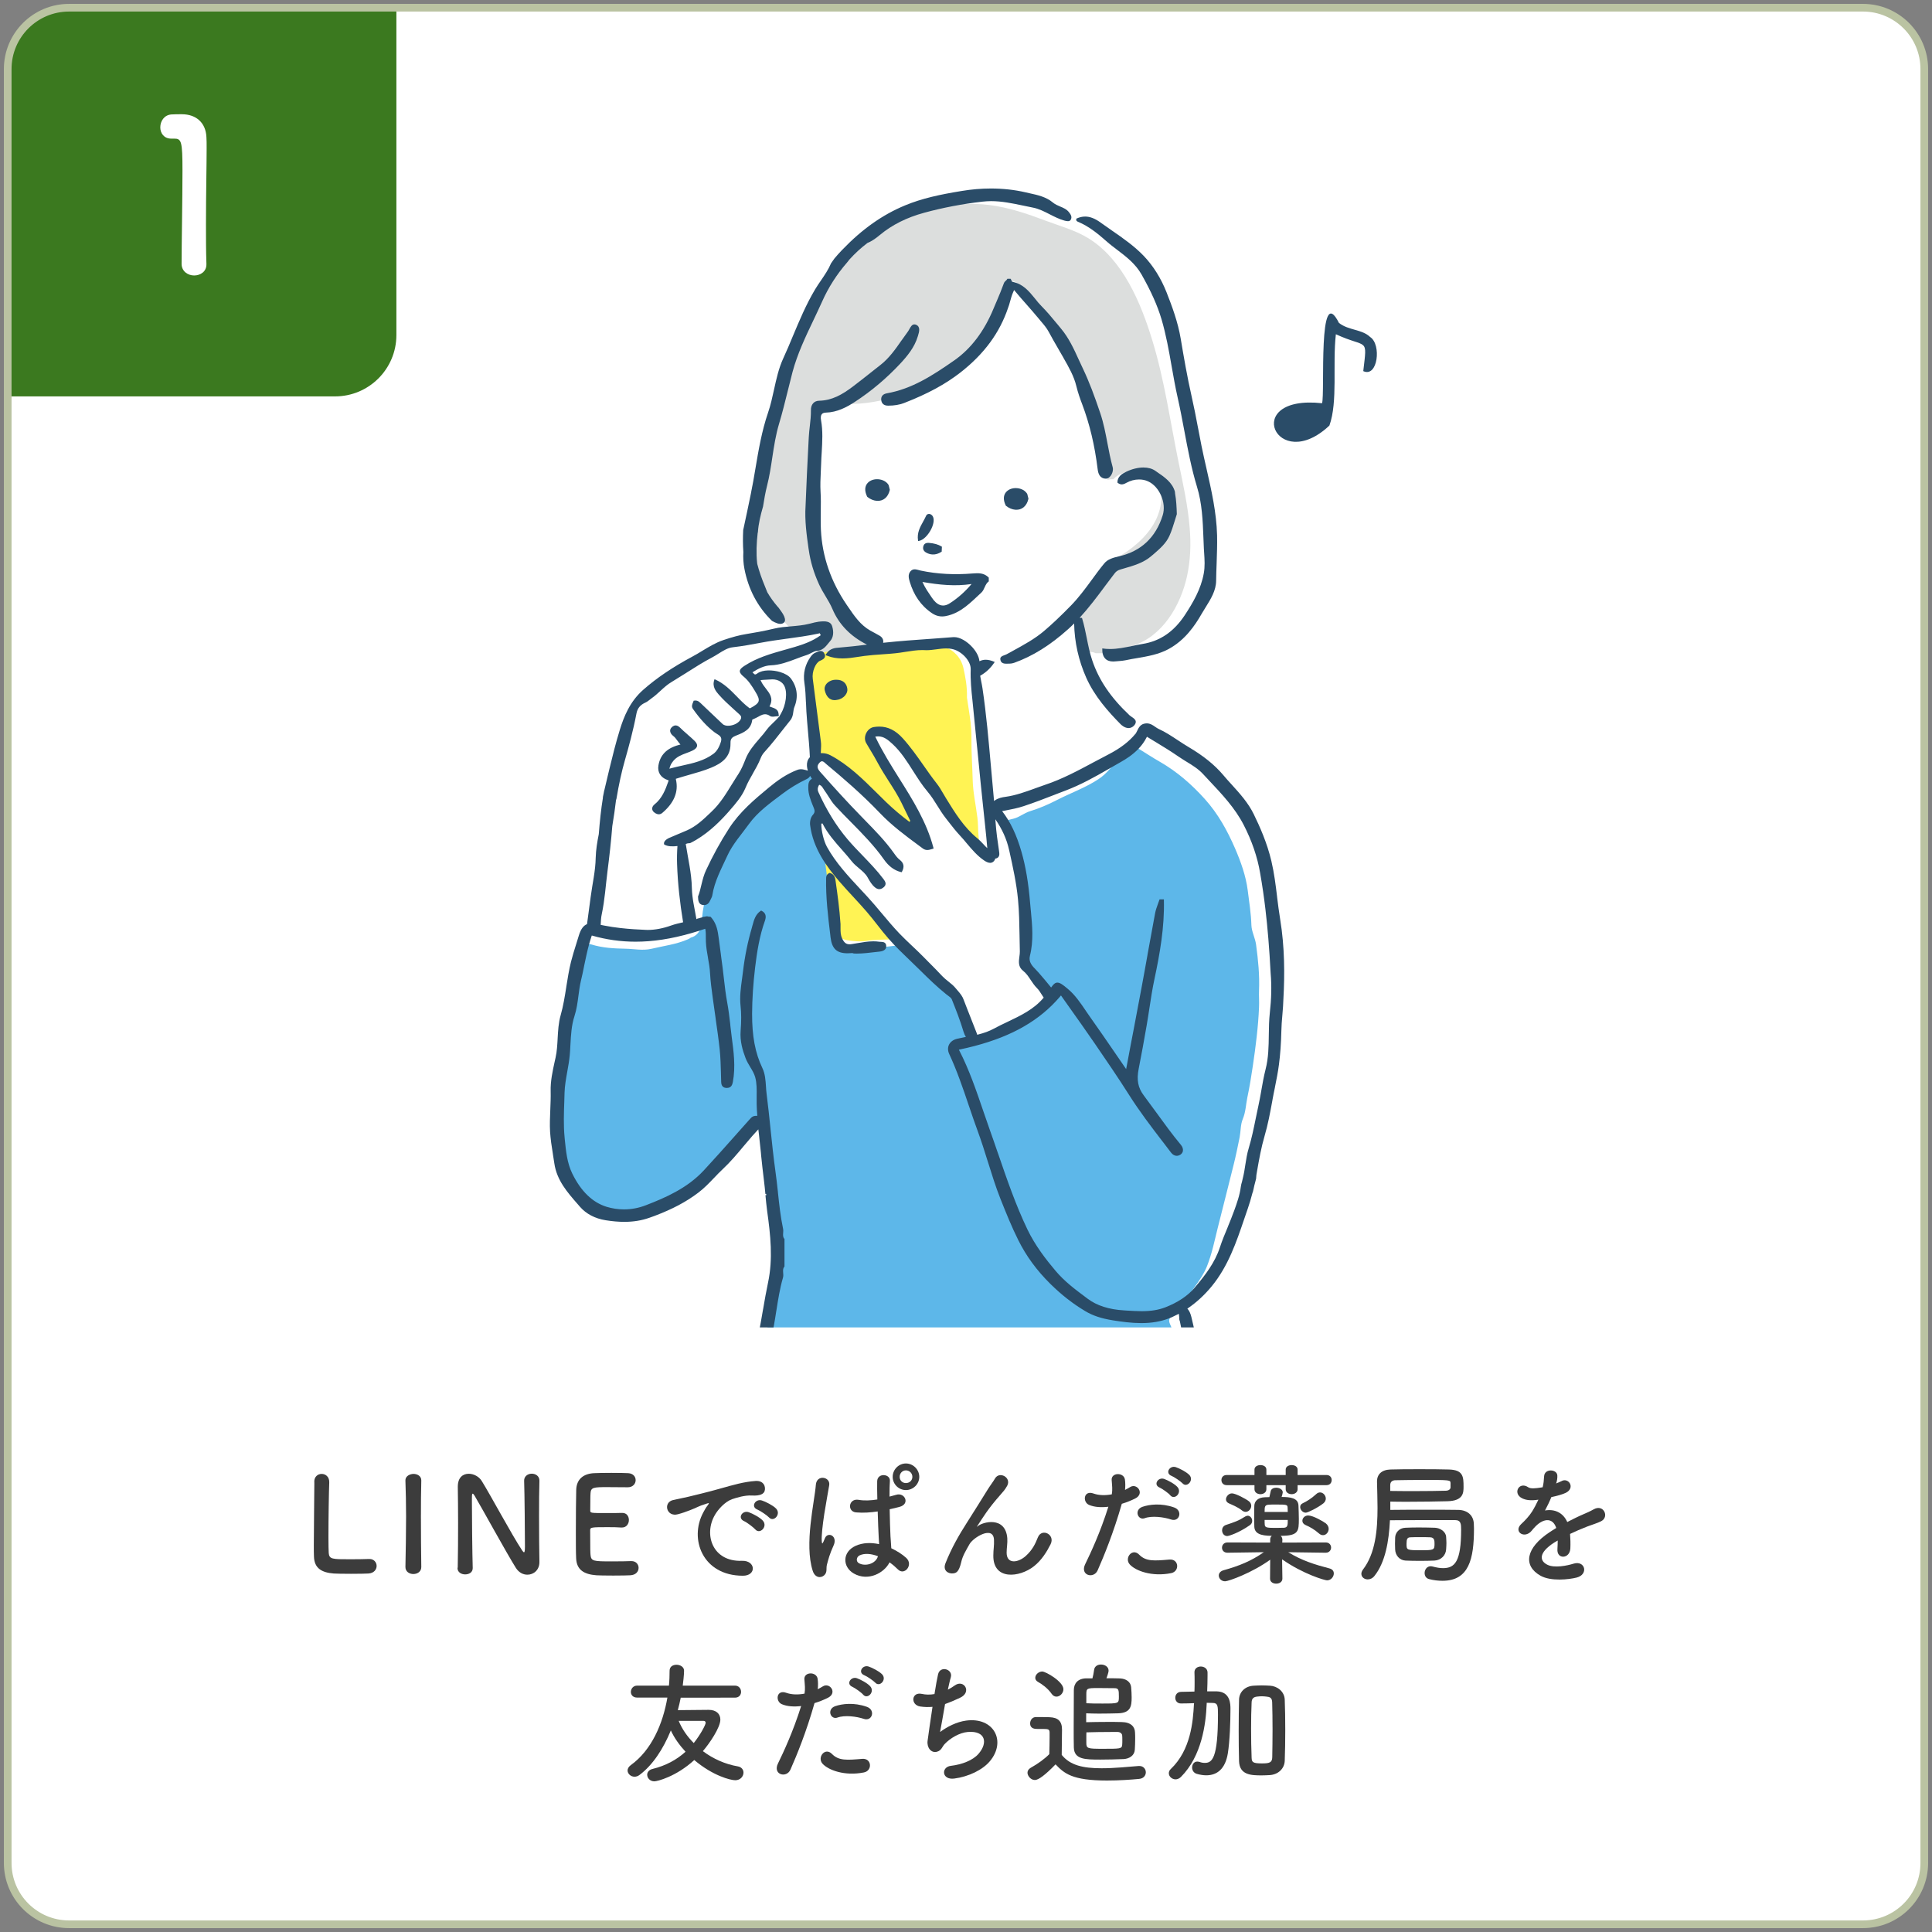 <?xml version="1.0" encoding="utf-8"?>
<!-- Generator: Adobe Illustrator 25.4.1, SVG Export Plug-In . SVG Version: 6.00 Build 0)  -->
<svg version="1.1" id="レイヤー_1" xmlns="http://www.w3.org/2000/svg" xmlns:xlink="http://www.w3.org/1999/xlink" x="0px"
	 y="0px" viewBox="0 0 263 263" style="enable-background:new 0 0 263 263;" xml:space="preserve">
<rect x="0" y="0" width="263" height="263" fill="#808080" stroke="none"/>
<style type="text/css">
	.st0{fill:#FFFFFF;}
	.st1{fill:#3B791F;}
	.st2{fill:none;stroke:#BAC3A2;stroke-width:1.044;stroke-miterlimit:10;}
	.st3{fill:#3C3C3C;}
	.st4{clip-path:url(#SVGID_00000147180432475451701330000004056786527103249558_);}
	.st5{fill:#5DB7E9;}
	.st6{fill:#DCDEDD;}
	.st7{fill:#FFF354;}
	.st8{fill:#2A4C68;}
</style>
<g>
	<g>
		<path class="st0" d="M254.65,261.95H8.35c-4.03,0-7.31-3.27-7.31-7.31V8.35c0-4.03,3.27-7.31,7.31-7.31h246.3
			c4.03,0,7.31,3.27,7.31,7.31v246.3C261.95,258.68,258.68,261.95,254.65,261.95z"/>
		<path class="st1" d="M45.61,53.96H1.05V9.4c0-4.61,3.74-8.35,8.35-8.35h44.56v44.56C53.96,50.22,50.22,53.96,45.61,53.96z"/>
		<path class="st2" d="M253.6,261.95H9.4c-4.61,0-8.35-3.74-8.35-8.35V9.4c0-4.61,3.74-8.35,8.35-8.35H253.6
			c4.61,0,8.35,3.74,8.35,8.35V253.6C261.95,258.22,258.22,261.95,253.6,261.95z"/>
		<g>
			<path class="st0" d="M26.43,37.5c-0.84,0-1.71-0.55-1.71-1.59c0-2.69,0.12-8.85,0.12-12.67c0-4.05-0.15-4.37-1.13-4.37
				c-0.09,0-0.17,0-0.26,0c-0.06,0-0.09,0-0.15,0c-0.98,0-1.48-0.75-1.48-1.53c0-0.84,0.52-1.68,1.5-1.76
				c0.58-0.03,0.81-0.03,1.42-0.03c2,0,3.27,1.19,3.36,3.1c0.03,0.38,0.03,0.9,0.03,1.53c0,2.31-0.09,6.19-0.09,10.33
				c0,1.79,0,3.62,0.06,5.41c0,0.03,0,0.03,0,0.06C28.11,36.98,27.27,37.5,26.43,37.5z"/>
		</g>
	</g>
	<g>
		<g>
			<path class="st3" d="M42.78,201.7c0-0.7,0.5-1.06,1.01-1.06c0.5,0,1.03,0.36,1.03,1.1c0,0.02,0,0.05,0,0.07
				c-0.05,1.15-0.11,4.95-0.11,7.45c0,1.03,0.02,1.84,0.04,2.14c0.07,0.86,0.47,0.86,2.92,0.86c1.04,0,2.2-0.02,2.54-0.04
				c0.04,0,0.05,0,0.09,0c0.61,0,0.97,0.47,0.97,0.95s-0.36,0.99-1.13,1.03c-0.23,0.02-1.3,0.04-2.36,0.04
				c-1.04,0-2.11-0.02-2.34-0.04c-1.66-0.13-2.65-0.72-2.7-2.3c-0.02-0.38-0.02-0.95-0.02-1.62c0-2.47,0.07-6.41,0.07-8.19
				c0-0.14,0-0.27,0-0.38V201.7z"/>
			<path class="st3" d="M57.35,213.32c0,0.63-0.54,0.95-1.08,0.95s-1.08-0.32-1.08-0.95v-0.02c0.04-2.16,0.09-4.57,0.09-6.9
				c0-1.71-0.04-3.35-0.09-4.81c-0.04-0.76,0.77-0.95,1.1-0.95c0.52,0,1.06,0.29,1.06,0.88c0,0.02,0,0.02,0,0.04
				c-0.04,1.49-0.05,3.19-0.05,4.93c0,2.25,0.02,4.59,0.05,6.81V213.32z"/>
			<path class="st3" d="M62.31,213.41c0.04-1.86,0.05-4.03,0.05-6.1c0-1.8-0.02-3.51-0.04-4.86c0-0.02,0-0.05,0-0.07
				c0-1.26,0.7-1.76,1.49-1.76c0.67,0,1.39,0.38,1.76,0.97c1.13,1.8,4.14,7.42,5.51,9.47c0.11,0.16,0.2,0.25,0.25,0.25
				c0.05,0,0.13-0.05,0.13-0.76c0-1.69-0.05-7.31-0.11-8.97c-0.02-0.59,0.47-0.97,1.04-0.97c0.52,0,1.04,0.32,1.04,0.94
				c0,0.02,0,0.02,0,0.04c-0.04,1.26-0.05,3.01-0.05,4.81c0,2.29,0.02,4.65,0.05,6.21c0,0.02,0,0.04,0,0.04
				c0,1.08-0.79,1.71-1.64,1.71c-0.58,0-1.15-0.29-1.55-0.9c-1.26-2-4.63-8.16-5.6-9.79c-0.07-0.11-0.2-0.34-0.29-0.34
				c-0.11,0-0.11,0.18-0.11,1.01c0,1.87,0.05,7.18,0.11,9.09c0,0.02,0,0.02,0,0.04c0,0.58-0.5,0.85-1.03,0.85
				c-0.52,0-1.04-0.29-1.04-0.86V213.41z"/>
			<path class="st3" d="M82.62,202.44c-1.8,0-2.18,0.04-2.23,0.81c-0.04,0.43-0.02,1.31-0.04,2.36c0,0.36,0.02,0.36,2.23,0.36
				c0.83,0,1.69,0,2.02-0.02c1.01-0.05,1.01,0.9,1.01,0.96c0,0.52-0.32,1.03-0.95,1.03c-0.02,0-0.05,0-0.09,0
				c-0.45-0.04-1.13-0.05-1.82-0.05c-2.23,0-2.41,0.02-2.41,0.4c0,2.68,0.02,3.1,0.05,3.4c0.09,0.83,0.38,0.86,2.92,0.86
				c1.06,0,2.21-0.02,2.56-0.04c0.04,0,0.05,0,0.09,0c0.63,0,0.97,0.45,0.97,0.92c0,0.49-0.36,0.97-1.13,1.01
				c-0.23,0.02-1.28,0.04-2.32,0.04c-1.03,0-2.07-0.02-2.3-0.04c-1.66-0.13-2.68-0.72-2.75-2.3c-0.04-0.76-0.04-2.09-0.04-3.55
				c0-2.2,0.02-4.65,0.05-5.78c0.04-1.44,0.97-2.2,2.43-2.27c0.32-0.02,1.35-0.04,2.36-0.04c1.03,0,2.02,0.02,2.29,0.04
				c0.68,0.04,1.01,0.49,1.01,0.95c0,0.49-0.38,0.97-1.06,0.97C85.45,202.46,83.84,202.44,82.62,202.44z"/>
			<path class="st3" d="M95.74,205.88c0.18-0.34,0.34-0.63,0.58-0.94c0.29-0.38,0.2-0.36-0.14-0.25c-1.35,0.43-1.04,0.43-2.27,0.9
				c-0.58,0.22-1.08,0.4-1.62,0.54c-1.58,0.43-2.07-1.64-0.63-1.94c0.38-0.09,1.42-0.29,2-0.43c0.88-0.22,2.47-0.58,4.3-1.1
				c1.85-0.52,3.31-0.95,4.9-1.06c1.12-0.07,1.42,0.81,1.22,1.39c-0.11,0.31-0.5,0.67-1.76,0.59c-0.92-0.05-2.05,0.29-2.66,0.5
				c-1.01,0.36-1.93,1.44-2.32,2.11c-1.58,2.65-0.38,6.43,3.66,6.28c1.89-0.07,2.02,2.05,0.11,2.03
				C95.65,214.49,93.78,209.5,95.74,205.88z M101.29,207.07c-0.95-0.42-0.23-1.53,0.65-1.21c0.5,0.18,1.48,0.68,1.89,1.13
				c0.74,0.79-0.38,1.94-1.01,1.21C102.57,207.92,101.67,207.23,101.29,207.07z M103.11,205.5c-0.97-0.38-0.27-1.53,0.61-1.24
				c0.5,0.16,1.48,0.65,1.91,1.08c0.76,0.76-0.31,1.94-0.95,1.22C104.42,206.28,103.48,205.65,103.11,205.5z"/>
			<path class="st3" d="M110.63,213.82c-0.58-1.82-0.52-4.14-0.29-6.32c0.23-2.18,0.63-4.2,0.72-5.37c0.11-1.46,2-1.1,1.82,0.04
				c-0.13,0.81-0.43,2.38-0.67,3.91c-0.23,1.53-0.41,3.04-0.34,3.76c0.04,0.32,0.05,0.38,0.23,0.02c0.05-0.11,0.18-0.43,0.22-0.52
				c0.41-0.86,1.78-0.25,1.13,1.1c-0.23,0.49-0.41,0.97-0.56,1.42c-0.14,0.45-0.25,0.85-0.32,1.13c-0.14,0.5,0.09,1.01-0.36,1.44
				C111.74,214.87,110.93,214.79,110.63,213.82z M116.23,214.2c-1.57-0.9-1.6-2.95,0.27-3.78c0.97-0.43,2.07-0.45,3.17-0.22
				c0-0.29-0.04-0.56-0.05-0.9c-0.05-0.74-0.09-2.12-0.14-3.55c-0.97,0.14-1.93,0.22-2.95,0.13c-1.24-0.11-1.03-1.95,0.36-1.71
				c0.79,0.14,1.66,0.09,2.54-0.05c-0.02-1.01-0.04-1.93-0.02-2.49c0.04-1.17,1.8-1.01,1.73-0.04c-0.04,0.5-0.05,1.26-0.05,2.14
				c0.31-0.09,0.63-0.16,0.92-0.25c1.17-0.36,1.94,1.28,0.4,1.66c-0.43,0.11-0.86,0.22-1.3,0.31c0.02,1.4,0.07,2.81,0.11,3.69
				c0.02,0.45,0.09,1.04,0.11,1.62c0.76,0.36,1.48,0.81,2.03,1.31c1.03,0.94-0.25,2.5-1.15,1.55c-0.32-0.32-0.7-0.65-1.12-0.94
				C120.39,214.11,118.19,215.32,116.23,214.2z M119.5,211.84c-0.9-0.34-1.8-0.43-2.48-0.11c-0.43,0.2-0.54,0.81-0.11,1.06
				c0.86,0.49,2.32,0.11,2.61-0.96H119.5z M123.32,202.84c-0.99,0-1.8-0.81-1.8-1.8s0.81-1.82,1.8-1.82s1.82,0.83,1.82,1.82
				S124.31,202.84,123.32,202.84z M123.32,200.16c-0.49,0-0.85,0.4-0.85,0.88s0.36,0.85,0.85,0.85s0.88-0.36,0.88-0.85
				S123.81,200.16,123.32,200.16z"/>
			<path class="st3" d="M135.22,211.75c0-0.83,0.13-1.33,0.09-2.14c-0.09-2-2.83-0.31-3.33,0.59c-0.43,0.77-0.94,1.57-1.13,2.45
				c-0.32,1.39-0.72,1.48-1.08,1.53c-0.63,0.09-1.48-0.34-1.06-1.39c0.81-2.04,1.84-3.84,2.88-5.46c1.04-1.62,1.98-3.15,2.86-4.56
				c0.31-0.5,0.79-1.13,0.99-1.49c0.59-1.06,2.27-0.16,1.67,0.97c-0.14,0.25-0.27,0.45-0.41,0.63c-0.14,0.18-0.32,0.38-0.52,0.61
				c-0.86,0.97-1.44,1.73-1.91,2.39c-0.47,0.67-0.83,1.24-1.22,1.84c-0.13,0.18-0.07,0.14,0.05,0.04c0.65-0.58,3.76-1.42,4.02,1.62
				c0.05,0.7-0.09,1.31-0.09,1.98c0,1.6,1.55,1.4,2.61,0.45c0.92-0.83,1.31-1.69,1.64-2.52c0.52-1.33,2.41-0.41,1.73,0.94
				c-0.5,0.99-1.21,2.16-2.27,2.99C138.78,214.76,135.18,215.15,135.22,211.75z"/>
			<path class="st3" d="M149.42,213.77c-0.54,1.21-2.45,0.68-1.69-0.85c0.77-1.58,2.05-4.32,3.15-7.81
				c-0.95,0.11-1.87,0.07-2.63-0.25c-0.92-0.4-0.74-2.04,0.61-1.55c0.76,0.27,1.64,0.27,2.49,0.11c0.11-0.67,0.04-1.15-0.02-1.95
				c-0.07-1.03,1.62-1.08,1.8-0.09c0.07,0.45,0.07,0.94,0.02,1.44c0.25-0.13,0.47-0.25,0.68-0.38c0.94-0.61,2.05,0.88,0.7,1.55
				c-0.5,0.25-1.15,0.52-1.82,0.72C151.58,208.65,150.3,211.77,149.42,213.77z M153.79,212.96c-0.77-0.86,0.34-2.29,1.28-1.33
				c0.92,0.94,2.02,0.85,4.12,0.67c1.31-0.11,1.42,1.62,0.23,1.85C156.82,214.67,154.58,213.84,153.79,212.96z M155.83,206.67
				c-0.94,0.34-1.49-1.13-0.31-1.55c0.92-0.32,2.56-0.54,4.32,0.09c1.21,0.43,0.72,2.02-0.41,1.64
				C158.42,206.51,156.78,206.31,155.83,206.67z M157.86,202.5c-0.92-0.38-0.2-1.48,0.63-1.17c0.49,0.18,1.39,0.65,1.78,1.08
				c0.7,0.76-0.36,1.85-0.96,1.15C159.09,203.27,158.22,202.66,157.86,202.5z M159.48,200.91c-0.92-0.36-0.27-1.46,0.58-1.19
				c0.49,0.16,1.4,0.63,1.82,1.04c0.72,0.72-0.31,1.84-0.92,1.15C160.71,201.65,159.84,201.05,159.48,200.91z"/>
			<path class="st3" d="M180.45,211.37l-5.08-0.07c1.82,1.13,3.62,1.69,5.62,2.21c0.41,0.11,0.58,0.38,0.58,0.68
				c0,0.45-0.38,0.94-0.92,0.94c-0.29,0-3.22-0.83-6.12-2.86l0.04,2.61v0.02c0,0.45-0.41,0.68-0.85,0.68
				c-0.41,0-0.83-0.22-0.83-0.68v-0.02l0.02-2.56c-2.45,1.78-5.67,2.94-6.14,2.94c-0.52,0-0.86-0.4-0.86-0.79
				c0-0.29,0.2-0.59,0.67-0.72c2.12-0.59,3.76-1.26,5.46-2.45l-4.93,0.07h-0.02c-0.49,0-0.74-0.34-0.74-0.68
				c0-0.36,0.25-0.72,0.76-0.72l5.8,0.02v-0.38c0-0.02,0-0.04,0-0.05c0-0.22,0.09-0.38,0.22-0.49c-1.58,0-2.34-0.34-2.38-1.24
				c-0.02-0.4-0.02-0.92-0.02-1.44s0-1.04,0.02-1.42c0.02-0.61,0.49-1.12,1.42-1.15c0.16,0,0.38-0.02,0.63-0.02
				c0.05-0.2,0.11-0.45,0.18-0.81c0.07-0.32,0.4-0.47,0.74-0.47c0.43,0,0.9,0.23,0.9,0.63c0,0.04-0.07,0.41-0.16,0.63
				c1.19,0,2.27,0.14,2.3,1.17c0.02,0.58,0.05,1.22,0.05,1.82c0,1.66-0.02,2.3-2.47,2.3c0.14,0.13,0.23,0.31,0.23,0.54l-0.02,0.38
				l5.91-0.02c0.49,0,0.74,0.34,0.74,0.7c0,0.34-0.25,0.7-0.72,0.7H180.45z M176.64,202.17v0.56c0,0.43-0.4,0.67-0.81,0.67
				c-0.4,0-0.81-0.23-0.81-0.67v-0.56h-2.63v0.56c0,0.43-0.4,0.67-0.81,0.67c-0.4,0-0.81-0.23-0.81-0.67v-0.56h-3.78
				c-0.49,0-0.72-0.34-0.72-0.7c0-0.34,0.23-0.68,0.72-0.68h3.78v-0.74c0-0.41,0.41-0.61,0.81-0.61c0.41,0,0.81,0.2,0.81,0.61v0.74
				h2.63v-0.74c0-0.41,0.41-0.61,0.81-0.61c0.41,0,0.81,0.2,0.81,0.61v0.74h3.94c0.47,0,0.7,0.34,0.7,0.68c0,0.36-0.23,0.7-0.7,0.7
				H176.64z M167.06,209.1c-0.45,0-0.7-0.4-0.7-0.79c0-0.29,0.16-0.59,0.52-0.72c1.15-0.38,1.71-0.56,2.63-1.15
				c0.13-0.07,0.23-0.11,0.34-0.11c0.34,0,0.61,0.34,0.61,0.7c0,0.22-0.09,0.43-0.32,0.59C168.64,208.67,167.27,209.1,167.06,209.1z
				 M169.09,205.63c-0.59-0.49-1.44-0.81-1.82-0.99c-0.27-0.13-0.38-0.32-0.38-0.54c0-0.38,0.38-0.81,0.81-0.81
				c0.49,0,1.89,0.74,2.32,1.08c0.22,0.18,0.31,0.4,0.31,0.61c0,0.43-0.36,0.83-0.77,0.83
				C169.42,205.81,169.25,205.75,169.09,205.63z M175.3,205.81c0-0.22-0.02-0.41-0.02-0.59c-0.02-0.38-0.11-0.41-1.51-0.41
				c-0.45,0-0.88,0-1.06,0.02c-0.56,0.04-0.56,0.31-0.56,0.99H175.3z M172.15,206.91c0,0.25,0,0.5,0.02,0.67
				c0.04,0.4,0.4,0.41,1.6,0.41c0.43,0,0.86-0.02,1.04-0.02c0.49-0.04,0.49-0.4,0.49-1.06H172.15z M177.75,205.92
				c-0.43,0-0.76-0.42-0.76-0.77c0-0.22,0.11-0.41,0.36-0.52c0.54-0.25,1.22-0.68,1.8-1.22c0.18-0.18,0.38-0.25,0.54-0.25
				c0.43,0,0.79,0.41,0.79,0.85c0,0.22-0.11,0.45-0.32,0.63C179.39,205.25,178.02,205.92,177.75,205.92z M179.54,208.74
				c-0.59-0.52-1.21-0.88-1.8-1.13c-0.32-0.14-0.45-0.36-0.45-0.59c0-0.36,0.32-0.72,0.79-0.72c0.67,0,2.09,0.83,2.41,1.08
				c0.27,0.22,0.38,0.49,0.38,0.74c0,0.45-0.34,0.86-0.77,0.86C179.91,208.98,179.73,208.91,179.54,208.74z"/>
			<path class="st3" d="M189.27,205.54c1.12-0.02,3.03-0.02,4.86-0.02c1.84,0,3.58,0,4.39,0.02c1.19,0.02,2.07,0.7,2.11,1.91
				c0,0.18,0.02,0.4,0.02,0.63c0,4.14-0.68,7.11-4.29,7.11c-0.58,0-1.19-0.07-1.82-0.23c-0.42-0.11-0.61-0.45-0.61-0.83
				c0-0.45,0.31-0.92,0.83-0.92c0.09,0,0.18,0.02,0.27,0.04c0.52,0.14,0.99,0.22,1.4,0.22c1.62,0,2.47-0.9,2.47-5.24
				c0-0.74-0.02-1.3-0.81-1.3c-0.41,0-1.15,0-2.07,0c-2.2,0-5.31,0-6.81,0.02c-0.14,2.86-0.63,5.73-2.11,7.58
				c-0.27,0.34-0.61,0.47-0.92,0.47c-0.47,0-0.86-0.32-0.86-0.76c0-0.18,0.07-0.38,0.22-0.58c1.69-2.2,1.98-5.35,1.98-8.41
				c0-1.22-0.05-2.41-0.07-3.55c0-0.02,0-0.04,0-0.04c0-0.92,0.59-1.58,1.82-1.62c1.13-0.04,2.54-0.04,3.94-0.04
				c1.42,0,2.84,0,4.02,0.04c1.96,0.05,2,0.99,2,2.34c0,0.79,0,1.93-2.2,1.98c-1.6,0.04-3.38,0.07-5.37,0.07
				c-0.77,0-1.57,0-2.4-0.02V205.54z M189.25,202.96c1.19,0.02,2.36,0.02,3.46,0.02c1.55,0,2.95-0.02,4.12-0.05
				c0.43-0.02,0.61-0.23,0.63-0.43c0,0,0,0,0-0.61c-0.02-0.42-0.04-0.43-3.82-0.43c-1.3,0-2.59,0.02-3.67,0.04
				c-0.45,0-0.72,0.23-0.72,0.67V202.96z M189.9,210.15c0-0.23,0.02-0.49,0.02-0.85c0.02-0.63,0.52-1.3,1.4-1.33
				c0.41-0.02,1.08-0.04,1.76-0.04c0.83,0,1.71,0.02,2.25,0.04c0.7,0.02,1.49,0.52,1.53,1.24c0.02,0.36,0.04,0.61,0.04,0.85
				c0,0.25-0.02,0.49-0.04,0.85c-0.04,0.79-0.68,1.49-1.6,1.53c-0.47,0.02-1.22,0.04-1.96,0.04c-0.76,0-1.49-0.02-1.96-0.04
				c-0.85-0.04-1.39-0.74-1.42-1.51C189.92,210.6,189.9,210.38,189.9,210.15z M194.71,209.27c-0.29-0.02-0.85-0.02-1.39-0.02
				c-0.52,0-1.06,0-1.33,0.02c-0.41,0.02-0.52,0.22-0.52,0.9c0,0.85,0.02,0.86,2.03,0.86c1.67,0,1.78-0.04,1.78-0.85
				C195.28,209.75,195.28,209.3,194.71,209.27z"/>
			<path class="st3" d="M211.77,201.96c0.29-0.11,0.56-0.22,0.76-0.32c0.99-0.59,1.96,0.9,0.63,1.57c-0.45,0.22-1.22,0.43-1.98,0.59
				c-0.23,0.58-0.54,1.22-0.86,1.82c1.24-0.22,2.43,0.23,3.03,1.57c0.74-0.38,1.49-0.76,2.2-1.06c0.43-0.18,0.92-0.4,1.4-0.67
				c1.35-0.76,2.16,1.04,1.01,1.62c-0.58,0.29-0.99,0.38-1.94,0.74c-0.76,0.29-1.57,0.65-2.29,0.99c0.05,0.59,0.07,1.33,0.04,1.98
				c-0.04,0.72-0.5,1.1-0.95,1.12c-0.45,0.02-0.86-0.32-0.81-1.03c0.02-0.38,0.04-0.79,0.04-1.17c-0.16,0.09-0.32,0.18-0.47,0.27
				c-2.23,1.44-1.96,2.52-0.95,3.02c0.95,0.49,2.72,0.13,3.57-0.14c1.58-0.49,2.09,1.46,0.43,1.89c-1.06,0.27-3.51,0.54-4.92-0.25
				c-2.43-1.37-2-3.8,1.26-5.94c0.25-0.16,0.54-0.36,0.88-0.56c-0.49-1.51-1.87-1.33-3.04,0.02c-0.02,0.02-0.05,0.05-0.07,0.07
				c-0.16,0.2-0.29,0.36-0.41,0.47c-0.99,0.88-2.3-0.14-1.22-1.12c0.47-0.43,1.08-1.08,1.46-1.69c0.31-0.5,0.59-1.04,0.85-1.6
				c-0.97,0.14-1.66,0.09-2.23-0.2c-1.3-0.65-0.41-2.34,0.85-1.49c0.34,0.23,1.06,0.14,1.69,0.04c0.07-0.02,0.18-0.02,0.27-0.04
				c0.13-0.52,0.16-0.88,0.2-1.51c0.07-1.08,1.76-0.97,1.8-0.09c0.02,0.36-0.05,0.7-0.14,1.04L211.77,201.96z"/>
			<path class="st3" d="M92.67,231.09c-0.11,0.58-0.25,1.15-0.4,1.71c1.28-0.02,3.35-0.04,4.21-0.04c1.01,0,1.58,0.54,1.58,1.33
				c0,1.08-1.49,3.26-2.38,4.29c1.39,1.04,3.04,1.78,4.74,2.07c0.54,0.09,0.79,0.47,0.79,0.85c0,0.5-0.41,1.04-1.12,1.04
				c-0.65,0-3.06-0.61-5.58-2.75c-2.48,2.27-5.04,2.9-5.44,2.9c-0.58,0-0.97-0.45-0.97-0.9c0-0.32,0.22-0.67,0.74-0.79
				c1.82-0.45,3.29-1.26,4.48-2.34c-0.85-0.92-1.55-1.91-2-2.9c-1.03,2.52-2.47,4.72-4.25,6.05c-0.23,0.18-0.47,0.25-0.7,0.25
				c-0.5,0-0.94-0.4-0.94-0.85c0-0.23,0.13-0.5,0.43-0.72c2.86-2.05,4.39-5.69,4.99-9.2h-4.11c-0.59,0-0.86-0.38-0.86-0.77
				c0-0.43,0.31-0.86,0.86-0.86h4.32c0.07-0.7,0.09-1.39,0.09-2.03c0-0.56,0.45-0.81,0.94-0.81c0.5,0,1.03,0.29,1.03,0.81
				c0,0.56-0.13,1.67-0.18,2.03h7.11c0.54,0,0.83,0.43,0.83,0.85c0,0.4-0.27,0.79-0.83,0.79H92.67z M96.06,234.53
				c0-0.14-0.07-0.27-0.29-0.27c-3.38,0-3.38,0-3.38,0c0.45,1.1,1.15,2.12,2.05,3.02C95.39,236.08,96.06,234.78,96.06,234.53z"/>
			<path class="st3" d="M107.6,240.9c-0.54,1.21-2.45,0.68-1.69-0.85c0.77-1.58,2.05-4.32,3.15-7.81c-0.95,0.11-1.87,0.07-2.63-0.25
				c-0.92-0.4-0.74-2.04,0.61-1.55c0.76,0.27,1.64,0.27,2.48,0.11c0.11-0.67,0.04-1.15-0.02-1.95c-0.07-1.03,1.62-1.08,1.8-0.09
				c0.07,0.45,0.07,0.94,0.02,1.44c0.25-0.13,0.47-0.25,0.68-0.38c0.94-0.61,2.05,0.88,0.7,1.55c-0.5,0.25-1.15,0.52-1.82,0.72
				C109.76,235.79,108.48,238.9,107.6,240.9z M111.97,240.09c-0.77-0.86,0.34-2.29,1.28-1.33c0.92,0.94,2.02,0.85,4.12,0.67
				c1.31-0.11,1.42,1.62,0.23,1.85C115,241.8,112.76,240.97,111.97,240.09z M114,233.81c-0.94,0.34-1.49-1.13-0.31-1.55
				c0.92-0.32,2.56-0.54,4.32,0.09c1.21,0.43,0.72,2.02-0.41,1.64C116.6,233.65,114.96,233.45,114,233.81z M116.04,229.63
				c-0.92-0.38-0.2-1.48,0.63-1.17c0.49,0.18,1.39,0.65,1.78,1.08c0.7,0.76-0.36,1.85-0.95,1.15
				C117.26,230.4,116.4,229.79,116.04,229.63z M117.66,228.05c-0.92-0.36-0.27-1.46,0.58-1.19c0.49,0.16,1.4,0.63,1.82,1.04
				c0.72,0.72-0.31,1.84-0.92,1.15C118.88,228.78,118.02,228.19,117.66,228.05z"/>
			<path class="st3" d="M127.97,235.77c0.99-0.72,2.23-1.37,3.56-1.55c3.78-0.5,5.49,2.83,3.22,5.53c-0.99,1.19-2.92,2.11-4.84,2.36
				c-1.73,0.23-1.82-1.57-0.47-1.73c1.55-0.18,3.01-0.77,3.75-1.62c1.31-1.48,1.01-3.19-1.44-2.99c-1.13,0.09-2.41,0.85-3.17,1.66
				c-0.32,0.34-0.41,0.86-1.03,1.03c-0.79,0.22-1.4-0.56-1.28-1.48c0.14-1.03,0.4-2.86,0.67-4.63c-0.54,0.05-1.1,0.04-1.69-0.05
				c-1.33-0.22-1.19-2.03,0.25-1.71c0.5,0.11,1.1,0.13,1.71,0.02c0.18-1.15,0.36-2.14,0.49-2.7c0.29-1.22,2.07-0.68,1.73,0.43
				c-0.13,0.41-0.25,1.01-0.4,1.67c0.32-0.16,0.65-0.36,0.95-0.58c1.24-0.88,2.38,0.92,0.7,1.69c-0.76,0.36-1.42,0.63-2.03,0.85
				C128.37,233.56,128.1,235.14,127.97,235.77z"/>
			<path class="st3" d="M140.88,242.31c-0.58,0-1.01-0.58-1.01-0.99c0-0.25,0.13-0.5,0.45-0.68c0.97-0.54,1.89-1.21,2.52-1.85
				c0.02-0.81,0.04-1.51,0.04-2.2c0-0.25,0-0.49,0-0.74c0-0.43-0.18-0.49-0.83-0.49c-0.27,0-0.54,0-0.79,0
				c-0.38,0-1.03-0.02-1.03-0.76c0-0.43,0.29-0.86,0.79-0.86c0.65,0,1.24,0,1.84,0.02c1.17,0.04,1.71,0.54,1.71,1.69
				c0,1.04-0.04,2.29-0.04,3.44c1.15,1.42,2.9,1.82,5.42,1.82c1.76,0,3.66-0.2,5.06-0.31c0.04,0,0.05,0,0.09,0
				c0.56,0,0.88,0.43,0.88,0.86c0,0.41-0.29,0.85-0.92,0.9c-1.12,0.11-2.75,0.22-4.38,0.22c-4.77,0-5.82-0.99-6.99-2.2
				C142.3,241.62,141.36,242.31,140.88,242.31z M143.16,230.58c-0.52-0.76-1.33-1.33-1.85-1.62c-0.27-0.14-0.38-0.36-0.38-0.56
				c0-0.43,0.45-0.86,0.95-0.86c0.47,0,2.88,1.37,2.88,2.41c0,0.54-0.47,1.01-0.95,1.01C143.58,230.96,143.34,230.84,143.16,230.58z
				 M148.71,228.48c0.09-0.34,0.18-0.77,0.23-1.17c0.07-0.5,0.49-0.72,0.94-0.72c0.5,0,1.03,0.29,1.03,0.83
				c0,0.09-0.02,0.31-0.29,1.04c0.7,0,1.35,0,1.85,0.02c0.83,0.04,1.44,0.47,1.51,1.19c0.04,0.45,0.07,0.95,0.07,1.4
				c0,1.19-0.13,2.11-1.85,2.16c-0.72,0.02-1.67,0.04-2.61,0.04c-0.61,0-1.21-0.02-1.73-0.04c0,0,0,0,0,1.21
				c0.81-0.02,1.87-0.04,2.94-0.04c0.65,0,1.31,0,1.89,0.02c1.3,0.02,1.8,0.67,1.82,1.42c0.02,0.29,0.02,0.58,0.02,0.86
				c0,0.52-0.02,1.04-0.05,1.5c-0.05,0.76-0.72,1.22-1.55,1.26c-0.95,0.04-2.09,0.07-3.13,0.07c-2.11,0-3.58-0.02-3.62-1.66
				c-0.02-0.83-0.02-1.73-0.02-2.63c0-1.8,0.02-3.64,0.02-5.17c0-0.9,0.54-1.58,1.69-1.6H148.71z M150.04,231.9
				c2.27,0,2.27,0,2.27-0.94c0-0.88-0.02-1.15-0.58-1.15c-0.59,0-1.48-0.02-2.25-0.02c-1.51,0-1.6,0.04-1.6,0.83
				c0,0.27,0,0.59,0,0.9c0,0.11,0,0.23,0,0.34C148.46,231.9,149.27,231.9,150.04,231.9z M147.88,236.22c0,0.34,0,0.72,0,1.01
				c0,0.79,0.14,0.83,2.23,0.83c2.39,0,2.61,0,2.65-0.54c0.02-0.16,0.02-0.4,0.02-0.61c0-0.23,0-0.49-0.02-0.67
				c-0.02-0.25-0.27-0.47-0.61-0.47c-0.29,0-0.61,0-0.97,0c-1.06,0-2.34,0.02-3.29,0.05C147.88,235.95,147.88,236.08,147.88,236.22z
				"/>
			<path class="st3" d="M164.26,232.03c-0.11,2.59-0.65,7.02-3.51,9.87c-0.23,0.22-0.49,0.32-0.72,0.32c-0.5,0-0.92-0.4-0.92-0.83
				c0-0.2,0.07-0.4,0.27-0.58c2.72-2.59,3.02-6.45,3.15-8.82l0.02-0.14c-0.59,0.02-1.19,0.04-1.78,0.04h-0.02
				c-0.5,0-0.76-0.38-0.76-0.77c0-0.4,0.25-0.79,0.77-0.81c0.63-0.02,1.22-0.02,1.84-0.04c0.02-0.45,0.02-0.9,0.02-1.33
				c0-0.45,0-0.88-0.02-1.28c0-0.02,0-0.02,0-0.04c0-0.5,0.43-0.76,0.86-0.76c0.45,0,0.9,0.27,0.92,0.79c0,0.14,0,0.31,0,0.47
				c0,0.68-0.02,1.4-0.05,2.12h1.28c1.89,0.04,1.89,1.75,1.89,2.41c0,1.67-0.09,4.41-0.36,6.05c-0.34,2.07-1.44,2.97-2.93,2.97
				c-0.4,0-0.85-0.07-1.3-0.2c-0.43-0.13-0.63-0.5-0.63-0.86c0-0.41,0.25-0.81,0.7-0.81c0.09,0,0.2,0.02,0.32,0.05
				c0.23,0.09,0.47,0.13,0.7,0.13c0.99,0,1.8-0.56,1.8-6.59c0-1.13-0.02-1.57-0.7-1.57c-0.29,0-0.56-0.02-0.83-0.02L164.26,232.03z
				 M172.85,241.64c-0.38,0.02-0.74,0.04-1.1,0.04c-1.42,0-3.02-0.04-3.08-1.94c-0.04-1.33-0.05-2.77-0.05-4.21s0.02-2.88,0.05-4.19
				c0.04-1.01,0.81-1.8,1.98-1.87c0.4-0.02,0.76-0.04,1.12-0.04c0.36,0,0.72,0.02,1.1,0.04c0.99,0.05,1.98,0.77,2.02,1.91
				c0.05,1.26,0.07,2.68,0.07,4.12s-0.02,2.88-0.07,4.19C174.85,240.78,173.98,241.57,172.85,241.64z M173.23,235.43
				c0-1.33-0.02-2.65-0.05-3.69c-0.02-0.65-0.32-0.74-0.83-0.79c-0.2-0.02-0.4-0.04-0.59-0.04s-0.4,0.02-0.59,0.04
				c-0.49,0.05-0.77,0.23-0.79,0.79c-0.05,1.03-0.07,2.29-0.07,3.56c0,1.4,0.02,2.81,0.07,3.96c0.02,0.61,0.14,0.79,1.41,0.79
				c1.01,0,1.39-0.11,1.4-0.85C173.21,238.09,173.23,236.76,173.23,235.43z"/>
		</g>
	</g>
	<g>
		<defs>
			<rect id="SVGID_1_" x="71.36" y="23.63" width="120.29" height="157.07"/>
		</defs>
		<clipPath id="SVGID_00000039840191556109117010000013161508202672994495_">
			<use xlink:href="#SVGID_1_"  style="overflow:visible;"/>
		</clipPath>
		<g style="clip-path:url(#SVGID_00000039840191556109117010000013161508202672994495_);">
			<path id="白地" class="st0" d="M172.49,118.84c0,0-2.42-7.3-2.93-8.37c-0.51-1.07-3.31-4.35-5.43-5.87
				c-2.11-1.52-8.21-5.19-8.21-5.19l-2.9-1.55c0,0-4.02-3.86-4.59-5.63c-0.58-1.78-0.91-3.95-0.91-3.95l3.06,0.7
				c0,0,2.1,0.24,3.22,0.03c1.12-0.21,6.34-0.69,7.56-2.85c1.22-2.16,3.89-5.33,3.52-9.57c-0.37-4.24-1.55-12.47-1.55-12.47
				l-0.93-3.95c0,0-1.78-7.38-2.1-9.72c-0.32-2.34-1.15-8.08-2.48-10.55c-1.33-2.46-2.43-4.95-5.04-6.67
				c-2.61-1.73-4.31-2.98-4.31-2.98l-4.13-1.41l-2.22-1.05c0,0-5.36-1.74-9.41-0.94c-4.04,0.8-5.72-0.11-9.98,2.51
				c-4.27,2.62-8.03,4.08-9.44,7.42c-1.41,3.34-2.87,5.17-4.14,8.32c-1.27,3.15-2.87,6.11-4.04,12.46
				c-1.18,6.35-0.75,2.68-1.74,8.32s-0.99,3.34-1.32,6.68c-0.33,3.34-1.03,3.57,0,5.46c1.03,1.88,1.13,2.45,1.46,2.87
				c0.33,0.42,0.9,0.65,0.9,0.65l0.04,0.07c0.05,0.03,0.09,0.05,0.14,0.08c0.61,0.39,1.09,0.93,1.53,1.5
				c0.64,0.83,1.18,1.73,1.87,2.5c-1.54,0.27-3.08,0.53-4.63,0.78c-2.32,0.37-4.65,0.88-6.6,2.23c-0.34,0.1-0.68,0.24-1.02,0.43
				c-0.88,0.48-1.74,1-2.58,1.54c-1.65,1.05-3.23,2.19-4.76,3.4c-0.13,0.1-0.25,0.21-0.37,0.33c-0.84,0.71-1.51,1.61-1.89,2.61
				c-0.2,0.31-0.35,0.65-0.42,1.01c-0.16,0.73-0.37,1.56-0.51,2.42c-0.16,0.45-0.31,0.91-0.46,1.35c-0.79,2.36-1.32,4.79-1.67,7.25
				c-0.15,0.27-0.26,0.55-0.32,0.85c-0.07,0.25-0.11,0.51-0.13,0.77c-0.07,1.09-0.15,2.17-0.23,3.25c-0.04,0.21-0.08,0.42-0.11,0.64
				c-0.29,1.68-0.57,3.37-0.83,5.06c-0.35,2.28-0.65,4.57-0.91,6.87l-0.31-0.05c0,0-0.94,0.06-1.44,2.64
				c-0.5,2.58-1.76,9.83-1.76,9.83l-1.12,13.3c0,0,0.38,6.96,0.9,8.2c0.51,1.23,0.32,1.17,1.44,2.32c1.12,1.15,2.22,2.37,5.46,2.63
				c3.23,0.26,5.41,0.21,8.47-1.81c3.06-2.02,6.99-6.4,6.99-6.4s4.63-4.93,4.61-4.88c-0.02,0.05,0.45,3.92,0.45,3.92l1.47,12.37
				l-1.86,15.53c0,0-0.98,1.39-0.75,2.34c0.22,0.94,0.37,0.98,0.91,1.07c0.54,0.1,17.16-0.13,17.22-0.13
				c0.06,0,17.85-0.02,17.85-0.02l15.69,0.18l8.12-0.48l-0.35-2.91l-1.41-5.92c0,0,3.35-3.39,3.35-3.44c0-0.05,2.08-3.17,2.19-3.54
				c0.11-0.37,3.83-10.48,4-11.76c0.18-1.28,3.12-17.38,3.12-17.38l0.21-11.78L172.49,118.84z M113.98,88.65
				c-0.52,0.15-1.17-0.01-1.72,0.13c-0.41,0.17-0.73,0.62-1.07,0.9c-0.04,0.11-0.08,0.21-0.15,0.3c-2.24,3.05,0.59,6.84,0.06,10.12
				c-0.02,0.13-0.06,0.25-0.12,0.35c0,0.1-0.01,0.19-0.03,0.29c0.08,0.78,0.05,1.58,0.04,2.36c0,0.87-0.46,1.76-1.33,2.05
				c-0.82,0.28-1.53,0.87-2.21,1.4c-0.71,0.55-1.43,1.1-2.13,1.67c-0.17,0.14-0.34,0.29-0.51,0.43c-0.42,0.18-0.81,0.45-1.15,0.75
				c-4.27,3.86-7.47,9.32-7.36,15.22c-0.17,0.31-0.41,0.58-0.72,0.79c-0.61,0.42-1.67,0.31-1.9-0.5c-0.19-0.64-0.21-1.32-0.13-1.98
				c-0.24-1.28-0.44-2.57-0.61-3.87c-0.02-1.57-0.03-3.14-0.02-4.71c0.04-0.03,0.07-0.05,0.11-0.08c0.19-0.14,0.37-0.29,0.55-0.44
				c3.38-1.42,5.57-4.38,7.18-7.66c0.04-0.06,0.08-0.12,0.12-0.17c0.18-0.12,0.35-0.29,0.49-0.52c0.73-1.21,1.46-2.41,2.2-3.62
				c0.08-0.13,0.16-0.26,0.25-0.38c0.44-0.47,0.86-0.94,1.2-1.47c1.52-1.34,2.88-3.07,2.98-5.08c0.06-1.21-0.48-2.42-1.64-2.91
				c-1.14-0.48-2.6-0.45-3.63,0.26c-0.02,0.01-0.03,0.02-0.05,0.03c-0.03-0.06-0.06-0.11-0.1-0.17c-0.24-0.4-0.49-0.75-0.77-1.07
				c0.23-0.12,0.47-0.24,0.72-0.34c0.89-0.36,1.83-0.54,2.74-0.81c1.85-0.55,3.67-1.18,5.54-1.7c0.1-0.03,0.19-0.07,0.28-0.11
				c0.33,0.07,0.69,0.07,1.01,0.08c0.61,0.01,1.21,0.08,1.81,0.08c0.06,0,0.09,0.03,0.11,0.07
				C114.15,88.4,114.12,88.62,113.98,88.65z"/>
			<g id="塗り_3_">
				<path id="服_3_" class="st5" d="M171.39,134.85c0.09-2.1-0.12-4.17-0.4-6.24c-0.12-0.92-0.61-1.78-0.64-2.67
					c-0.05-1.6-0.3-3.17-0.5-4.74c-0.25-1.97-0.94-3.89-1.72-5.7c-1.05-2.42-2.31-4.72-4.13-6.74c-1.81-2.01-3.78-3.72-6.11-5.06
					c-0.95-0.54-1.87-1.15-2.8-1.72c-0.22-0.14-0.44-0.27-0.67-0.4c-0.03-0.02-0.06-0.03-0.09-0.05c-0.52,0.44-1.07,0.83-1.66,1.19
					c-0.52,0.66-1.04,1.31-1.58,1.94c-0.02,0.03-0.05,0.06-0.07,0.08c-0.43,0.49-0.92,0.95-1.45,1.3c-1.77,1.18-3.79,1.89-5.68,2.86
					c-1.16,0.6-2.4,1.14-3.68,1.53c-0.82,0.25-1.48,0.85-2.3,1.03c-0.18,0.04-0.36,0.08-0.53,0.13c-0.28,0.07-0.56,0.16-0.83,0.25
					c0.33,0.59,0.66,1.19,0.92,1.82c0.47,1.14,0.72,2.4,0.96,3.61c0.38,1.88,0.93,3.91,0.84,5.85c0.5,1.35-0.21,3.47-1.9,3.9
					c-1.6,0.4-3.15,0.37-4.78,0.32c-1.53-0.04-3.01,0.14-4.52,0.39c-2.98,0.49-5.93,1.08-8.95,1.29c-0.85,0.06-1.72,0.17-2.56,0.03
					c-0.02,0.01-0.03,0.01-0.05,0.02c-1.22,0.41-2.5-0.36-2.59-1.68c-0.23-3.39-0.94-6.76-1.12-10.15c-1.69-1.82-2.54-4.48-1.46-6.8
					c-0.08-0.26-0.16-0.53-0.24-0.79c-0.02-0.01-0.05-0.03-0.07-0.05c-0.05-0.24-0.1-0.48-0.13-0.72c-0.02-0.11-0.03-0.18-0.04-0.22
					c0-0.04,0.01-0.12,0.01-0.24c0.01-0.25,0.02-0.49,0.04-0.74c0.01,0.01,0.1-0.52,0.11-0.54c0.18-0.71,0.11-1.58-0.27-2.23
					c-0.19,0.17-0.41,0.32-0.65,0.42c-4.17,1.9-7.96,4.46-10.37,8.44c-1.12,1.85-1.95,3.85-2.78,5.84
					c-0.48,1.15-0.87,2.32-1.12,3.54c-0.12,0.6-0.21,1.19-0.26,1.8c-0.01,0.16-0.03,0.32-0.04,0.48c0.02,0.1,0.02,0.21,0.01,0.31
					c0.01,0.12,0.01,0.11-0.01,0.04c0,0.03-0.01,0.07-0.01,0.1c-0.01,0.03-0.01,0.06-0.02,0.09c-0.14,0.77-0.69,1.49-1.47,1.67
					c-0.1,0.09-0.24,0.17-0.39,0.23c-1.58,0.69-3.29,0.89-4.96,1.29c-1.19,0.28-2.35,0.01-3.52-0.01c-1.58-0.03-3.14-0.11-4.66-0.58
					c-0.07-0.02-0.14-0.04-0.21-0.05c-0.33-0.07-0.67-0.03-0.91,0.34c-0.54,0.83-0.74,1.78-0.98,2.71c-0.23,0.92-0.26,1.89-0.51,2.8
					c-0.52,1.89-0.82,3.82-1.18,5.74c-0.28,1.51-0.51,3.04-0.79,4.55c-0.02,0.25-0.03,0.51-0.03,0.76
					c-0.02,0.76-0.03,2.05-0.11,3.03c-0.17,2.23-0.36,4.21-0.09,6.44c0.26,2.14,0.81,4.22,1.59,6.24c0.11,0.29,0.22,0.56,0.34,0.81
					c0.05,0.07,0.11,0.14,0.18,0.22c0.44,0.54,0.81,0.9,1.27,1.26c1.14,0.91,2.33,1.51,3.73,1.88c0.51,0.13,1.01,0.25,1.52,0.35
					c0.88-0.1,1.73-0.29,2.6-0.51c1.04-0.26,2.11-0.42,3.15-0.7c0.51-0.14,0.99-0.31,1.45-0.5c1.61-1.21,3.2-2.46,4.63-3.92
					c1.57-1.6,3.34-3.01,4.66-4.86c0.28-0.39,0.66-0.71,1.07-1.07c0.27-0.45,0.7-0.78,1.22-0.78c0.71,0,1.04,0.43,1.09,0.97
					c0.02,0.07,0.03,0.14,0.03,0.22c0.01,3.34,0.42,6.62,0.92,9.92c0.15,0.97,0.26,1.95,0.32,2.93c0,0,0,0,0,0
					c0.53,3.39,0.15,6.83-0.41,10.19c-0.28,1.66-0.57,3.32-0.99,4.96c-0.36,1.4-0.76,2.79-1.01,4.21c0.13,0.13,0.27,0.27,0.4,0.41
					c0.12-0.04,0.26-0.07,0.39-0.07c0.62,0,1.24,0.01,1.86,0.03c1.17-0.21,2.37-0.19,3.57-0.13c1.61,0.08,3.22,0.1,4.83,0.1
					c6.46,0,12.91-0.17,19.37-0.25c3.17-0.04,6.33,0.06,9.5,0.06c3.01,0,6.02,0,9.01,0.41c0.91-0.06,1.83,0,2.75,0.03
					c1.36,0.03,2.71-0.08,4.07-0.17c0.62-0.04,1.26-0.1,1.91-0.15c-0.02-0.14-0.05-0.28-0.09-0.44c-0.06-0.26-0.12-0.53-0.17-0.79
					c-0.1-0.5-0.18-0.99-0.21-1.47c-0.12-1.4-0.37-2.74-0.95-3.99c-0.13-0.28-0.16-0.49-0.11-0.68c0.04-0.16,0.14-0.3,0.3-0.45
					c0.79-0.77,1.59-1.55,2.17-2.5c0.33-0.55,0.7-1.06,1.07-1.59c0.6-0.85,1.19-1.7,1.59-2.71c0.68-1.71,1.03-3.49,1.47-5.25
					c0.71-2.85,1.45-5.69,2.15-8.54c0.31-1.24,0.57-2.5,0.82-3.75c0.16-0.83,0.11-1.73,0.43-2.49c0.4-0.96,0.42-1.96,0.62-2.93
					c0.3-1.42,0.54-2.87,0.75-4.32c0.39-2.64,0.73-5.29,0.84-7.96C171.43,136.35,171.36,135.59,171.39,134.85z"/>
				<path id="髪の毛_3_" class="st6" d="M161.95,71.86c-0.24-3.03-0.92-6.06-1.53-9.02c-1.12-5.49-1.9-11.08-3.54-16.45
					c-1.56-5.14-4.02-11.05-8.71-13.95c-1.8-1.11-3.9-1.67-5.86-2.41c-2.47-0.93-4.99-1.79-7.61-2.12
					c-2.47-0.31-5.15-0.15-7.81,0.44c-1.42,0.05-2.84,0.34-4.17,0.81c-3.91,1.38-7.06,4.33-9.67,7.45
					c-0.24,0.29-0.41,0.68-0.41,1.07c-0.04,0.07-0.08,0.13-0.12,0.19c-2.69,4.5-4.66,9.63-6.42,14.55
					c-0.37,1.04-0.73,2.09-1.07,3.15c-0.87,3.68-1.85,7.34-2.68,11.03c-0.09,0.54-0.17,1.07-0.24,1.61
					c-0.16,1.19-0.29,2.38-0.38,3.57c-0.12,1.57-0.03,3.26,0.31,4.8c0.45,2.09,1.34,3.91,2.64,5.6c0.8,1.03,1.64,2.01,2.53,2.96
					c0.48,0.51,1.01,0.95,1.53,1.42c0.01,0.1,0.04,0.2,0.11,0.29c0.92,1.18,2.28,2.03,3.8,2.09c0.87,0.03,1.75-0.18,2.61-0.31
					c0.81-0.13,1.61-0.25,2.39-0.5c0.19-0.03,0.37-0.06,0.55-0.11c0.4-0.11,0.86-0.23,0.88-0.67c0.02-0.41-0.36-0.76-0.68-0.98
					c-1.61-1.1-3.04-2.34-4.03-4.06c-0.7-1.21-1.54-2.32-2.12-3.61c-0.77-1.7-1.21-3.48-1.42-5.32c-0.13-1.16-0.37-2.3-0.42-3.46
					c-0.06-1.33-0.02-2.67,0.16-4.01c0.13-0.97,0.19-1.95,0.17-2.94c-0.02-0.75,0.16-1.54,0.07-2.3c-0.08-0.72,0.02-1.42,0.07-2.13
					c-0.29-0.7-0.42-1.47-0.18-2.21c0.39-1.2,1.45-1.69,2.62-1.57c1.27,0.13,2.44,0.28,3.73,0.18c1.29-0.1,2.57-0.32,3.82-0.65
					c3.61-0.95,6.96-2.6,9.55-5.2c1.57-1.2,2.75-2.88,3.89-4.49c1.33-1.89,2.42-3.89,2.93-6.12c0.12,0.01,0.24,0.01,0.35-0.02
					c0.15-0.04,0.28-0.14,0.43-0.13c0.14,0.01,0.26,0.1,0.37,0.18c0.5,0.39,1,0.79,1.48,1.21c0.9,0.8,1.73,1.68,2.49,2.62
					c1.49,1.85,2.7,3.92,3.69,6.08c1.22,2.67,2.12,5.47,2.9,8.3c0.2,0.73,2.28,8.48,1.76,8.6c0.28-0.07,0.56-0.1,0.86-0.09
					c1.23-1.38,3.71-1.27,5.15-0.31c1.99,1.32,1.49,4.19,0.55,6.01c-1.15,2.23-3.32,3.95-5.45,5.14c0,0-0.01,0-0.01,0.01
					c-1.58,2.35-3.42,4.5-5.3,6.63c0.55,1.97,0.81,4.03,1.04,6.07c0.53,0.02,1.08-0.15,1.59,0.14h1.51
					c1.18-0.34,2.36-0.66,3.54-1.02c4.04-1.23,6.53-5.47,7.4-9.47C162.07,76.22,162.13,74.04,161.95,71.86z"/>
				<path id="スマホ_3_" class="st7" d="M134.1,124.35c-0.07-1.65-0.11-3.3-0.31-4.93c-0.22-1.87-0.37-3.74-0.58-5.6
					c-0.09-0.84-0.05-1.69-0.16-2.53c-0.21-1.71-0.6-3.41-0.64-5.13c-0.05-1.88-0.19-3.77-0.17-5.66c0.01-0.73-0.04-1.46-0.12-2.18
					c-0.15-1.23-0.36-2.46-0.49-3.35c0.04-1.6-0.22-2.82-0.48-4.02c-0.3-1.38-1.31-2.47-2.52-2.85c-1.67-0.53-3.48-0.31-5.23-0.14
					c-1.24,0.12-2.47,0.26-3.72,0.27c-1.47,0.02-2.85,0.22-4.36,0.23c-0.78,0.01-1.83,0.21-2.6,0.25c-1.4,0.07-1.81,1.02-2.28,2.33
					c-0.56,1.57-0.17,3.15-0.19,4.71c-0.01,1.26,0.13,2.58,0.38,3.84c0.17,0.84-0.32,1.72,0.13,2.47c0.35,0.59,0.47,1.18,0.47,1.83
					c0,0.53-0.09,1.07-0.03,1.59c0.21,1.58,0.47,3.14,0.47,4.76c0,1.37,0.21,2.76,0.26,4.15c0.02,0.66,0.12,1.33,0.24,1.98
					c0.27,1.43,0.35,2.89,0.59,4.33c0.23,1.45,0.21,2.94,0.32,4.41c0.14,1.79,1.03,2.67,2.26,2.88c0.87,0.15,1.83,0.23,2.73,0.08
					c2.12-0.35,4.35,0.13,6.38-0.87c0.02-0.01,0.05-0.01,0.07-0.01c1.07,0.06,2.14,0.03,3.19-0.16c1.77-0.31,3.63,0.01,5.29-1.01
					C133.66,125.63,134.14,125.2,134.1,124.35z"/>
				<path id="右手" class="st0" d="M107.43,86.24l1.6,2.21c0,0,3.4-1.14,3.56-1.78c0.15-0.64,0.53-0.99-0.36-1.09
					c-0.89-0.1-3.48,0.36-3.61,0.43C108.49,86.08,107.43,86.24,107.43,86.24z"/>
				<path id="左手_3_" class="st0" d="M118.95,99.41c-0.63,0.74-0.8,0.51-0.23,1.65c0.57,1.14,0.28,0.4,1.93,3.41
					c1.65,3.02,4.78,9.33,4.78,9.16c0-0.17-0.57,0.28-0.57,0.28l-4.61-3.98l-6.2-5.46c0,0-0.97-1.82-2.05-1.37
					c-1.08,0.46-2.33-0.28-1.59,1.08c0.74,1.37,0.68,2.28,0.68,2.28s-0.97,0.17-0.51,1.48c0.46,1.31,1.14,1.88,0.91,2.79
					c-0.23,0.91-0.97-0.06-0.63,1.71c0.34,1.76,0.34,2.33,1.08,3.64c0.74,1.31,4.44,5.63,4.44,5.63l7.68,8.65
					c0,0,3.81,3.47,4.21,3.7c0.4,0.23,1.02,0.63,1.65,1.65c0.63,1.02,1.02,1.59,1.48,2.96c0.46,1.37,0.8,2.9,0.8,2.9l3.98-0.85
					l6.89-4.89c0,0-3.47-4.44-3.53-4.67c-0.06-0.23,0.17-1.82,0.11-4.72c-0.06-2.9-0.51-8.71-1.2-10.87
					c-0.68-2.16-3.64-6.09-3.64-6.09l0.06,4.5c0,0,0.34,1.99-0.11,2.11s-3.64-2.56-3.64-2.56l-4.72-7.46l-4.67-6.09L118.95,99.41z"
					/>
			</g>
			<g>
				<path class="st8" d="M132.33,78.07c-2.34,0.19-4.7,0.09-7.01-0.4c-0.46-0.1-0.98-0.37-1.38,0.1c-0.37,0.44-0.24,0.95-0.09,1.45
					c0.53,1.75,1.47,3.21,3.03,4.26c0.58,0.39,1.2,0.52,1.89,0.38c2.07-0.41,3.4-1.89,4.83-3.2c0.44-0.41,0.46-1.13,1-1.52
					c0-0.17,0-0.34,0-0.51C133.96,77.97,133.23,78,132.33,78.07z M129.3,82.12c-0.99,0.64-1.78,0.24-2.46-0.78
					c-0.42-0.63-0.87-1.23-1.27-2.12c2.29,0.4,4.47,0.62,6.69,0.28C131.38,80.54,130.39,81.42,129.3,82.12z"/>
				<g>
					<path class="st8" d="M139.84,67.25l-0.01-0.02c-0.26-0.44-0.78-0.73-1.4-0.78c-0.66-0.05-1.26,0.2-1.56,0.65
						c-0.21,0.31-0.37,0.85,0.03,1.69l0.02,0.04l0.03,0.03c0.39,0.31,0.84,0.5,1.28,0.53c0,0,0,0,0,0c0.87,0.06,1.53-0.48,1.76-1.46
						l0.01-0.05L139.84,67.25z"/>
					<path class="st8" d="M120.97,66.04l-0.01-0.02c-0.26-0.44-0.78-0.73-1.4-0.78c-0.66-0.05-1.26,0.2-1.56,0.65
						c-0.21,0.31-0.37,0.85,0.03,1.69l0.02,0.04l0.03,0.03c0.39,0.31,0.84,0.5,1.28,0.53c0,0,0,0,0,0c0.87,0.06,1.53-0.48,1.76-1.46
						l0.01-0.05L120.97,66.04z"/>
				</g>
				<g>
					<path class="st8" d="M128.17,74.39c-0.47-0.28-1-0.43-1.73-0.49c-0.02,0-0.04,0-0.05,0c-0.47-0.02-0.64,0.24-0.7,0.46
						c-0.1,0.38,0.04,0.68,0.42,0.88c0.28,0.15,0.56,0.23,0.84,0.24c0.4,0.02,0.8-0.1,1.2-0.36l0.04-0.02l0.03-0.67L128.17,74.39z"
						/>
					<path class="st8" d="M126.65,72.24c0.4-0.7,0.55-1.41,0.38-1.84c-0.12-0.31-0.36-0.43-0.54-0.44
						c-0.19-0.01-0.35,0.09-0.42,0.25c-0.12,0.27-0.26,0.53-0.41,0.8c-0.42,0.75-0.85,1.53-0.69,2.55l0.01,0.09l0.09-0.01
						C125.71,73.53,126.3,72.85,126.65,72.24z"/>
				</g>
			</g>
			<g>
				<g>
					<path class="st8" d="M114.42,125.79c-0.14-2.07-0.42-4.09-0.64-5.63c-0.01-0.04-0.01-0.08-0.02-0.13l0-0.02
						c-0.05-0.39-0.12-0.98-0.75-1.16l-0.08-0.02l-0.08,0.04c-0.33,0.16-0.38,0.44-0.39,0.65c-0.06,2.62,0.26,5.25,0.57,7.79
						l0.03,0.28c0.19,1.57,0.85,2.18,2.33,2.18c0.2,0,0.42-0.01,0.64-0.03l0.02,0l0.05,0.02c0.04,0.02,0.11,0.04,0.18,0.04
						c0.11,0,0.22,0.01,0.33,0.01c0.87,0,1.74-0.11,2.58-0.21c0,0,0.39-0.05,0.54-0.06c0.61-0.07,0.91-0.31,0.91-0.73
						c0-0.52-0.37-0.59-0.73-0.6c-0.07,0-0.13,0-0.19-0.01c-0.27-0.04-0.54-0.06-0.83-0.06c-0.74,0-1.46,0.13-2.17,0.25l-0.06,0.01
						c-0.24,0.04-0.48,0.08-0.73,0.12c-0.11,0.02-0.2,0.02-0.29,0.02c-0.38,0-0.7-0.13-1-0.79c-0.22-0.48-0.22-0.92-0.22-1.39
						C114.43,126.17,114.43,125.98,114.42,125.79z"/>
					<path class="st8" d="M113.6,95.31c0.11,0,0.23-0.01,0.35-0.04c0.42-0.05,0.84-0.28,1.11-0.62c0.22-0.27,0.32-0.57,0.29-0.85
						c-0.09-0.81-0.64-1.27-1.5-1.27c-0.08,0-0.16,0-0.24,0.01c-0.47,0.04-0.91,0.28-1.16,0.62c-0.18,0.25-0.24,0.53-0.18,0.8
						C112.47,94.83,112.94,95.31,113.6,95.31z"/>
				</g>
				<path class="st8" d="M174.27,125.16c-0.17-1.01-0.29-2.04-0.42-3.04l0-0.03c-0.19-1.6-0.4-3.26-0.78-4.88
					c-0.58-2.47-1.59-4.72-2.41-6.4c-0.74-1.51-1.86-2.76-2.96-3.97l-0.09-0.1c-0.36-0.39-0.73-0.8-1.07-1.21
					c-1.19-1.41-2.71-2.64-4.78-3.86c-0.46-0.27-0.91-0.57-1.35-0.86l-0.08-0.05c-0.82-0.54-1.67-1.11-2.6-1.53
					c-0.16-0.07-0.32-0.18-0.47-0.29l-0.02-0.01c-0.31-0.22-0.67-0.46-1.14-0.46c-0.05,0-0.1,0-0.15,0.01
					c-0.7,0.07-0.94,0.57-1.15,1.01l-0.03,0.06c-0.04,0.09-0.09,0.19-0.14,0.27l-0.01,0.02l-0.01,0.01
					c-0.01,0.01-0.03,0.03-0.05,0.05c-0.86,1.05-2.05,1.96-3.63,2.78c-0.69,0.36-1.4,0.73-2.03,1.07c-2.11,1.13-4.3,2.31-6.62,3.08
					c-0.48,0.16-0.97,0.34-1.41,0.5l-0.02,0.01c-1.27,0.46-2.59,0.94-3.97,1.13c-0.47,0.06-1,0.17-1.44,0.48
					c-0.04,0.03-0.08,0.06-0.12,0.09c-0.06-0.73-0.13-1.5-0.21-2.32c-0.07-0.81-0.15-1.63-0.22-2.44
					c-0.31-3.46-0.62-7.04-1.14-10.55c-0.05-0.34-0.12-0.69-0.19-1.03c-0.05-0.23-0.09-0.47-0.13-0.71c0.8-0.45,1.44-1.06,1.96-1.85
					l0.02-0.03l-0.03-0.01c-0.47-0.2-0.84-0.29-1.19-0.29c-0.29,0-0.57,0.06-0.86,0.2c-0.06-0.6-0.4-1.28-0.97-1.91
					c-0.75-0.83-1.71-1.37-2.45-1.37c-0.04,0-0.08,0-0.12,0c-1.07,0.09-2.2,0.17-3.19,0.24l-0.02,0c-2.02,0.14-4.11,0.29-6.16,0.51
					c-0.07,0.01-0.14,0.02-0.2,0.02c0.08-0.37-0.08-0.72-0.46-0.95c-0.25-0.15-0.52-0.3-0.75-0.42l-0.04-0.02
					c-0.17-0.09-0.33-0.18-0.5-0.27c-1.35-0.77-2.16-1.97-3.02-3.23l-0.2-0.29c-2.14-3.14-3.32-6.56-3.5-10.17
					c-0.04-0.84-0.03-1.69-0.02-2.52c0.01-0.89,0.03-1.81-0.03-2.71c-0.05-0.88-0.01-1.76,0.03-2.62c0.02-0.37,0.04-0.78,0.05-1.18
					c0.01-0.53,0.05-1.07,0.08-1.59c0.08-1.41,0.17-2.86-0.09-4.3c-0.07-0.39-0.04-0.68,0.1-0.85c0.11-0.13,0.28-0.2,0.52-0.21
					c1.59-0.04,2.89-0.76,3.96-1.45c2.24-1.46,4.32-3.21,6.18-5.2c0.99-1.06,1.96-2.24,2.4-3.71l0.03-0.09
					c0.17-0.56,0.38-1.26-0.28-1.52c-0.07-0.03-0.14-0.04-0.21-0.04c-0.33,0-0.51,0.34-0.69,0.66c-0.07,0.12-0.13,0.24-0.2,0.33
					c-0.28,0.38-0.56,0.78-0.83,1.16l-0.02,0.02c-0.83,1.2-1.7,2.44-2.9,3.37c-0.44,0.34-0.88,0.69-1.31,1.03l-0.02,0.02
					c-0.77,0.61-1.56,1.23-2.35,1.83c-1.52,1.16-2.9,1.93-4.64,1.97c-0.7,0.01-1.14,0.52-1.12,1.3c0.01,0.72-0.07,1.44-0.15,2.14
					c-0.06,0.49-0.11,0.99-0.14,1.49l-0.03,0.56c-0.15,2.89-0.3,5.89-0.41,8.83c-0.13,1.96,0.14,3.93,0.41,5.83l0.03,0.18
					c0.22,1.57,0.68,3.1,1.4,4.68c0.26,0.56,0.57,1.09,0.88,1.6c0.34,0.56,0.69,1.15,0.95,1.77c0.89,2.09,2.47,3.71,4.69,4.82
					c-1.25,0.16-2.55,0.31-3.82,0.41c-0.48,0.03-1.2,0.09-1.67,0.78l-0.11,0.16l-0.05,0.08l0.27,0.1c0.62,0.24,1.29,0.35,2.05,0.35
					c0.76,0,1.51-0.12,2.23-0.23c0.26-0.04,0.51-0.08,0.76-0.11c0.77-0.1,1.55-0.16,2.32-0.21c0.82-0.06,1.67-0.11,2.51-0.23
					c0.23-0.03,0.45-0.07,0.71-0.11c0.77-0.12,1.56-0.25,2.34-0.25c0.1,0,0.21,0,0.31,0.01c0.08,0,0.15,0.01,0.23,0.01
					c0.46,0,0.92-0.06,1.37-0.12c0.43-0.06,0.88-0.12,1.32-0.12c0.37,0,0.71,0.04,1.02,0.13c1.13,0.32,2.37,1.56,2.33,2.73
					c-0.05,1.43,0.09,2.85,0.24,4.23l0.06,0.6c0.19,1.88,0.37,3.76,0.56,5.64l0.02,0.17c0.16,1.62,0.32,3.25,0.48,4.87
					c0.1,0.96,0.19,1.88,0.31,2.98l0.01,0.09c0.08,0.76,0.16,1.51,0.24,2.27l0.07,0.67c0.1,0.92,0.19,1.86,0.27,2.81
					c-0.19-0.17-0.37-0.36-0.55-0.56c-0.25-0.27-0.51-0.54-0.8-0.78c-1.83-1.49-3.06-3.49-4.25-5.42c-0.12-0.2-0.24-0.4-0.36-0.61
					c-0.29-0.49-0.58-1-0.93-1.44c-0.63-0.8-1.23-1.65-1.8-2.47c-0.87-1.24-1.78-2.53-2.83-3.69c-0.97-1.07-2.01-1.58-3.18-1.58
					c-0.24,0-0.49,0.02-0.74,0.06c-0.45,0.07-0.84,0.4-1.06,0.86c-0.21,0.45-0.21,0.95,0.02,1.33c0.14,0.24,0.29,0.49,0.43,0.73
					l0.05,0.08c0.4,0.66,0.81,1.35,1.18,2.05c0.44,0.81,0.94,1.59,1.43,2.36c0.59,0.92,1.2,1.87,1.69,2.87
					c0.38,0.77,0.76,1.55,1.13,2.32l0.09,0.19l-0.13,0.11c-1.12-0.84-2.15-1.71-3.14-2.66c-0.45-0.43-0.9-0.88-1.3-1.28
					c-1.89-1.87-3.84-3.81-6.29-5.11c-0.38-0.2-0.77-0.3-1.19-0.3c-0.05,0-0.09,0-0.14,0.01c0-0.13,0.01-0.26,0.02-0.4
					c0.02-0.39,0.05-0.79-0.01-1.2c-0.19-1.4-0.36-2.78-0.53-4.11c-0.17-1.37-0.37-2.92-0.57-4.42c-0.13-0.94,0.36-2.16,0.98-2.45
					c0.03-0.02,0.06-0.03,0.1-0.04c0.21-0.09,0.6-0.27,0.59-0.63l0-0.09l-0.04-0.11c-0.01-0.02-0.02-0.05-0.03-0.07
					c-0.11-0.26-0.3-0.39-0.54-0.39c-0.18,0-0.35,0.07-0.52,0.15c-0.04,0.02-0.09,0.04-0.13,0.05c-0.33,0.12-0.52,0.35-0.69,0.57
					c-0.77,1.07-1.06,2.27-0.86,3.57c0.14,0.88,0.17,1.8,0.21,2.68l0.02,0.09l-0.01,0c0.01,0.35,0.03,0.75,0.05,1.12
					c0.06,0.88,0.13,1.77,0.21,2.64c0.1,1.14,0.21,2.32,0.26,3.49c0,0.03,0.01,0.06,0.01,0.09c-0.16,0.16-0.27,0.35-0.34,0.57
					c-0.12,0.4-0.07,0.85,0.06,1.27c-0.45-0.13-0.91-0.31-1.45-0.1c-1.44,0.55-2.71,1.44-3.85,2.39c-1.99,1.65-3.96,3.3-5.43,5.57
					c-1.19,1.84-2.21,3.72-3.13,5.69c-0.56,1.19-0.66,2.51-1.09,3.58c0,0.6,0.11,1.03,0.58,1.14c0.46,0.1,0.85-0.08,1.05-0.56
					c0.1-0.24,0.27-0.47,0.31-0.72c0.3-1.94,1.24-3.64,2.04-5.39c0.73-1.61,1.93-2.91,2.94-4.32c1.2-1.67,2.91-2.88,4.54-4.11
					c1.04-0.79,2.16-1.47,3.34-2.03c0.23-0.11,0.38-0.26,0.46-0.43c0.07,0.11,0.13,0.22,0.2,0.32l0.05,0.07l-0.08,0.05
					c-0.43,0.28-0.42,0.77-0.42,1.2c0,0.84,0.3,1.6,0.59,2.33l0.11,0.27c0.16,0.4,0.28,0.68-0.08,1.07
					c-0.32,0.34-0.43,0.98-0.37,1.4c0.41,3.17,2.24,5.64,3.97,7.65c0.6,0.7,1.24,1.39,1.85,2.05l0.02,0.02
					c0.62,0.67,1.25,1.36,1.85,2.05c0.5,0.58,0.99,1.2,1.45,1.79c0.49,0.63,1,1.28,1.54,1.89c0.92,1.06,1.95,2.04,2.95,3
					c0.46,0.44,0.93,0.89,1.39,1.35c1.07,1.06,2.23,2.19,3.52,3.23c0.07,0.06,0.15,0.11,0.23,0.17c0.21,0.16,0.44,0.32,0.51,0.5
					c0.56,1.4,1.15,2.89,1.61,4.44c0.08,0.26,0.18,0.48,0.31,0.68l-0.13,0.03c-0.32,0.06-0.69,0.14-1.04,0.22
					c-0.53,0.12-0.93,0.41-1.13,0.82c-0.18,0.37-0.17,0.82,0.03,1.25c1.06,2.28,1.88,4.69,2.67,7.03l0.07,0.2
					c0.37,1.1,0.76,2.24,1.17,3.35c0.48,1.31,0.91,2.67,1.32,3.99l0.04,0.12c0.52,1.66,1.05,3.38,1.71,5.04
					c0.8,2.01,1.53,3.82,2.42,5.6c1.08,2.18,2.51,4.13,4.37,5.97c1.51,1.49,3.07,2.71,4.75,3.71c1.04,0.62,2.19,1,3.74,1.25
					c1.24,0.2,2.58,0.38,3.9,0.38c1.4,0,2.62-0.21,3.75-0.64c0.17-0.06,0.34-0.13,0.5-0.21c0.27-0.12,0.51-0.24,0.74-0.36l0.11-0.06
					c0,0,0.03,0.2,0.03,0.25c0.02,0.15,0.04,0.3,0.03,0.42c-0.01,0.11,0.03,0.2,0.05,0.27l0.01,0.02c0.01,0.02,0.02,0.04,0.02,0.06
					c0.39,1.86,0.77,3.73,1.16,5.62l0.1,0.48l-0.09,0.02c-0.06,0.01-0.11,0.02-0.16,0.02c-0.17,0-0.36-0.06-0.51-0.1
					c-0.18-0.05-0.38-0.11-0.59-0.11l-0.1,0c-0.46,0.03-0.92,0.06-1.37,0.1l-0.03,0c-0.9,0.07-1.83,0.14-2.76,0.14
					c-0.18,0-0.36,0-0.54-0.01c-0.07,0-0.15,0-0.22,0c-0.46,0-0.93,0.04-1.39,0.09c-0.39,0.04-0.88,0.08-1.33,0.08
					c-0.29,0-0.56-0.02-0.81-0.06c-0.57-0.09-1.19-0.14-1.91-0.14c-0.6,0-1.21,0.03-1.8,0.06l-0.04,0
					c-0.59,0.03-1.21,0.06-1.83,0.06c-0.38,0-0.73-0.01-1.05-0.04c-0.46-0.04-0.97-0.05-1.54-0.05c-0.67,0-1.35,0.02-1.96,0.04
					c-0.57,0.02-1.27,0.04-1.94,0.04h-0.13c-0.33,0-0.65,0-0.98,0l-1.64,0c-1.26,0-2.6-0.01-3.9-0.06
					c-1.07-0.04-2.23-0.06-3.77-0.06c-0.67,0-1.33,0-2,0.01l-0.17,0c-0.53,0-1.07,0.01-1.6,0.01c-0.5,0-1.02,0.02-1.47,0.04
					c-0.52,0.02-1,0.04-1.46,0.04h-0.07c-0.92,0-1.84-0.02-2.66-0.04h-0.03l-0.27-0.01c-0.58-0.01-1.17-0.02-1.75-0.03
					c-0.39,0-0.78-0.01-1.16-0.01c-0.56,0-1.11,0-1.66,0.01l-0.69,0c-0.69,0-1.39,0.02-2.07,0.03l-0.19,0
					c-0.74,0.02-1.66,0.04-2.53,0.04c-0.9,0-1.71-0.02-2.46-0.07c-0.01,0-0.02,0-0.04,0c-0.09,0-0.17,0.02-0.26,0.05l-0.02,0.01
					c-0.04,0.01-0.08,0.02-0.11,0.02l-0.05,0c-0.38,0.04-0.85,0.09-1.29,0.09c-0.6,0-1.06-0.09-1.43-0.28l-0.07-0.04l0.03-0.07
					c0.33-0.78,0.51-1.62,0.68-2.36c0.08-0.36,0.16-0.71,0.25-1.06c0.34-1.3,0.55-2.64,0.75-3.94l0.01-0.04
					c0.23-1.47,0.47-2.99,0.89-4.44c0.07-0.23,0.05-0.47,0.03-0.69c-0.02-0.3-0.04-0.56,0.14-0.79l0.04-0.05v-3.75l-0.04-0.05
					c-0.18-0.23-0.16-0.48-0.14-0.78c0.01-0.19,0.03-0.4-0.02-0.6c-0.34-1.62-0.52-3.28-0.69-4.89l-0.01-0.13
					c-0.1-0.9-0.2-1.83-0.33-2.74c-0.27-1.93-0.47-3.88-0.67-5.77l0-0.02c-0.16-1.55-0.33-3.16-0.53-4.74
					c-0.05-0.35-0.07-0.72-0.09-1.03c-0.06-0.85-0.11-1.73-0.49-2.52c-0.98-2.05-1.41-4.34-1.4-7.41c0.01-1.97,0.15-4.08,0.41-6.27
					c0.25-2.08,0.59-4.29,1.34-6.38c0.22-0.62,0.08-1.06-0.41-1.32l-0.11-0.06l-0.1,0.07c-0.68,0.48-0.88,1.23-1.06,1.9l-0.03,0.09
					c-0.02,0.09-0.05,0.18-0.07,0.27c-0.56,1.91-0.97,3.92-1.21,5.97c-0.04,0.34-0.09,0.69-0.13,1l-0.01,0.06
					c-0.16,1.18-0.33,2.4-0.19,3.64c0.11,0.96,0.11,2.04,0.01,3.37c-0.11,1.42,0.27,2.66,0.66,3.69c0.17,0.45,0.42,0.87,0.65,1.25
					c0.27,0.44,0.54,0.9,0.67,1.37c0.23,0.82,0.21,1.73,0.2,2.61l0,0.11c0,0.31-0.01,0.64,0,0.95c0.01,0.5,0.04,0.99,0.08,1.5
					l0.01,0.09l-0.09,0c-0.53,0-0.66,0.15-1.05,0.59l-0.01,0.01c-0.51,0.57-1.02,1.15-1.54,1.73l-0.38,0.43
					c-1.38,1.55-2.81,3.16-4.25,4.71c-2.24,2.4-5.2,3.68-7.81,4.69c-0.99,0.39-2.01,0.58-3.03,0.58c-0.79,0-1.59-0.12-2.35-0.35
					c-1.92-0.59-3.5-2.11-4.68-4.53c-0.71-1.45-0.86-3.07-1.02-4.65l-0.02-0.23c-0.17-1.7-0.1-3.42-0.04-5.08l0-0.03l0-0.04
					c0.01-0.33,0.02-0.66,0.03-1c0.03-0.94,0.2-1.88,0.36-2.79l0.01-0.05c0.13-0.74,0.27-1.5,0.34-2.27
					c0.04-0.41,0.06-0.83,0.08-1.24l0.01-0.17c0.07-1.29,0.14-2.63,0.55-3.88c0.3-0.92,0.42-1.86,0.54-2.77
					c0.09-0.67,0.18-1.37,0.34-2.05c0.15-0.61,0.28-1.23,0.4-1.83l0.04-0.21c0.2-0.97,0.41-1.96,0.68-2.96
					c0.1-0.35,0.21-0.72,0.33-1.07l0.03-0.08l0.08,0.02c1.89,0.54,3.87,0.82,5.87,0.82c2.39,0,4.87-0.38,7.58-1.16
					c0.58-0.17,1.18-0.35,1.82-0.57l0.09-0.03l0.02,0.1c0.07,0.35,0.06,0.72,0.06,1.08c0,0.17,0,0.38,0.01,0.58
					c0.03,0.75,0.16,1.5,0.29,2.22l0,0.02c0.12,0.65,0.25,1.4,0.28,2.11c0.06,1.05,0.2,2.1,0.34,3.12l0.01,0.08
					c0.03,0.24,0.06,0.47,0.1,0.71c0.1,0.73,0.2,1.46,0.32,2.28l0,0.03c0.18,1.26,0.39,2.69,0.54,4.1c0.11,1.07,0.14,2.16,0.17,3.21
					v0.04l0.01,0.39c0.01,0.25,0.02,0.49,0.02,0.74c0.01,0.25,0.03,0.83,0.71,0.86l0.05,0c0.6,0,0.75-0.4,0.83-0.8
					c0.39-2.09,0.11-4.17-0.16-6.18l-0.02-0.17c-0.05-0.39-0.1-0.78-0.14-1.17l-0.03-0.29l0-0.05c-0.12-1-0.24-2.03-0.43-3.04
					c-0.19-1.03-0.32-2.13-0.43-3.11c-0.06-0.5-0.11-1.02-0.18-1.53c-0.06-0.45-0.12-0.9-0.18-1.35l-0.06-0.47l0-0.02
					c-0.1-0.72-0.2-1.46-0.29-2.19c-0.13-1-0.28-1.89-0.89-2.67c-0.07-0.09-0.15-0.19-0.24-0.27c0,0,0,0,0,0
					c-0.16,0.01-0.32-0.01-0.47-0.06c-0.06,0.01-0.11,0.02-0.17,0.03c-0.11,0.03-0.23,0.05-0.34,0.05
					c-0.12,0.06-0.25,0.11-0.39,0.13c-0.03,0.01-0.06,0.02-0.09,0.03c-0.09,0.03-0.17,0.05-0.26,0.06
					c-0.06,0.03-0.12,0.06-0.19,0.09c-0.23-1.4-0.59-2.79-0.62-4.25c-0.04-2-0.52-3.98-0.83-5.97c0,0,0-0.01,0-0.01
					c0.15-0.07,0.31-0.11,0.49-0.11c0.03,0,0.06,0,0.09,0c0.28-0.14,0.55-0.28,0.82-0.44c1.95-1.16,3.44-2.71,4.52-3.94
					c0.02-0.03,0.09-0.11,0.09-0.11c0.82-0.93,1.6-1.86,2.06-2.9c0.03-0.06,0.05-0.12,0.08-0.18c0.27-0.66,0.63-1.29,0.98-1.9
					l0.02-0.04c0.37-0.65,0.75-1.31,1.03-2.02c0.13-0.34,0.31-0.64,0.52-0.86c0.96-1.06,1.87-2.22,2.67-3.25l0.04-0.05
					c0.28-0.35,0.55-0.71,0.84-1.06c0.28-0.36,0.34-0.74,0.39-1.11c0.03-0.22,0.06-0.46,0.15-0.68c0.56-1.36,0.38-2.74-0.49-3.89
					c-0.27-0.36-0.8-0.67-1.47-0.87c-0.98-0.29-2.35-0.35-3.08,0.19c-0.13,0.1-0.23,0.15-0.33,0.14l-0.03-0.01l-0.01-0.01
					c-0.04-0.02-0.08-0.05-0.15-0.12l-0.15-0.15l0.18-0.11c0.56-0.35,1.42-0.81,2.3-0.84c1.23-0.04,2.36-0.47,3.45-0.88l0.05-0.02
					c0.47-0.18,0.95-0.36,1.43-0.51c0.2-0.06,0.41-0.17,0.59-0.27c0.27-0.14,0.53-0.27,0.79-0.29c0.75-0.06,1.15-0.55,1.5-0.98
					l0.04-0.05c0.08-0.1,0.16-0.2,0.24-0.29c0.44-0.49,0.54-1.22,0.27-2.06c-0.09-0.29-0.29-0.48-0.6-0.57
					c-0.31-0.09-0.66-0.07-1.03-0.04c-0.07,0.01-0.13,0.01-0.2,0.02c-0.36,0.05-0.72,0.14-1.09,0.24l-0.21,0.05
					c-0.8,0.2-1.62,0.27-2.42,0.34l-0.02,0c-0.76,0.06-1.55,0.13-2.31,0.31c-1.36,0.33-2.74,0.57-3.79,0.74
					c-0.93,0.15-1.92,0.41-3.12,0.82c-1.04,0.35-1.97,0.92-2.87,1.46l-0.08,0.05c-0.41,0.25-0.83,0.5-1.26,0.73
					c-2.76,1.48-4.89,2.93-6.72,4.54c-1.81,1.6-2.62,3.64-3.17,5.42c-0.55,1.77-1.01,3.64-1.41,5.29c-0.09,0.36-0.18,0.72-0.26,1.08
					l-0.02,0.09c-0.14,0.57-0.28,1.15-0.41,1.73c-0.02,0.04-0.03,0.08-0.04,0.13c-0.02,0.11-0.04,0.21-0.06,0.32
					c-0.04,0.19-0.08,0.38-0.12,0.58c0.01,0,0.01,0,0.02,0c-0.27,1.66-0.44,3.33-0.57,5c-0.21,1.06-0.39,2.12-0.42,3.22
					c-0.03,1.8-0.45,3.53-0.68,5.3c-0.17,1.27-0.34,2.54-0.5,3.73c-0.51,0.21-0.86,0.71-1.12,1.57c-0.12,0.42-0.26,0.85-0.39,1.26
					c-0.22,0.7-0.47,1.5-0.67,2.29c-0.28,1.12-0.46,2.28-0.64,3.39l0,0.02c-0.2,1.28-0.41,2.61-0.77,3.87
					c-0.3,1.04-0.35,2.11-0.41,3.15l0,0.03c-0.05,0.85-0.09,1.73-0.28,2.58l-0.12,0.54c-0.29,1.32-0.59,2.68-0.55,4.06
					c0.02,0.84-0.02,1.71-0.05,2.49c-0.04,0.99-0.09,2.01-0.03,3.03c0.03,0.45,0.08,0.94,0.15,1.48c0.07,0.51,0.15,1.02,0.23,1.52
					l0.01,0.08c0.07,0.4,0.13,0.81,0.19,1.21c0.33,2.3,1.78,3.95,3.18,5.55c0,0,0.22,0.25,0.32,0.37c0.84,0.96,2.04,1.59,3.48,1.82
					c0.94,0.15,1.77,0.22,2.54,0.22c1.24,0,2.36-0.18,3.43-0.56c0.22-0.08,0.43-0.16,0.64-0.23l0.03-0.01
					c2.48-0.94,4.33-1.92,6-3.19c0.78-0.59,1.45-1.29,2.1-1.97l0.05-0.05c0.37-0.39,0.75-0.79,1.15-1.16
					c1.05-0.98,1.98-2.09,2.88-3.17l0.06-0.07c0.35-0.42,0.72-0.85,1.09-1.28c0.22-0.25,0.45-0.51,0.69-0.76l0.13-0.14l0.06,0.5
					c0.01,0.11,0.02,0.23,0.04,0.34c0.09,0.78,0.17,1.57,0.25,2.34l0.02,0.24l0,0.02l0.01,0.1c0.12,1.13,0.24,2.3,0.39,3.46
					c0.08,0.59,0.13,1.2,0.19,1.79l0.11-0.01l0.02,0.17l-0.12,0.02c0.06,0.63,0.13,1.41,0.23,2.14c0.46,3.29,0.81,6.51,0.12,9.76
					c-0.25,1.17-0.46,2.38-0.66,3.55l-0.03,0.15c-0.39,2.29-0.8,4.66-1.53,6.94c-0.04,0.13-0.07,0.28-0.08,0.42l0,0.08l-0.12,0v0.19
					c0,1.47,0.33,1.84,1.7,1.88c0.24,0.01,0.48,0.02,0.73,0.02c0.84,0.02,1.8,0.05,2.72,0.14c0.23,0.02,0.47,0.03,0.73,0.03
					c0.45,0,0.91-0.03,1.29-0.06l0.03,0c0.4-0.03,0.82-0.05,1.23-0.05h0.04c0.38,0,0.77-0.02,1.15-0.04l0.07,0
					c0.37-0.02,0.8-0.04,1.22-0.04c0.31,0,0.59,0.01,0.84,0.04c0.83,0.08,1.72,0.12,2.8,0.12c0.7,0,1.41-0.02,2.1-0.03l0.53-0.01
					c0.27-0.01,0.54-0.01,0.8-0.02c1.04-0.02,2.11-0.02,3.13-0.02l0.31,0c1.34,0,2.66,0,3.95-0.03c0.29-0.01,0.59-0.01,0.88-0.01
					c0.74,0,1.5,0.02,2.17,0.03c0.63,0.01,1.42,0.03,2.17,0.03c0.52,0,0.99-0.01,1.44-0.03c0.39-0.02,0.82-0.02,1.31-0.02
					c0.64,0,1.3,0.01,1.89,0.02c0.58,0.01,1.2,0.03,1.81,0.03h0.03c0.68,0,1.37-0.02,2.04-0.05l0.14,0
					c0.66-0.02,1.34-0.05,2.02-0.05c0.63,0,1.19,0.02,1.71,0.06c0.77,0.06,1.61,0.09,2.64,0.09c0.76,0,1.56-0.02,2.2-0.03l0.17,0
					c0.63-0.01,1.34-0.03,2.02-0.03c0.31,0,0.62,0,0.92,0.01c0.36,0.01,0.71,0.01,1.06,0.01c0.48,0,0.93-0.01,1.34-0.03
					c0.52-0.02,1.03-0.09,1.53-0.16l0.02,0c0.58-0.08,1.19-0.16,1.77-0.16c0.33,0,0.62,0.02,0.9,0.08c0.32,0.06,0.65,0.09,1.01,0.11
					c0.37,0.02,0.75,0.02,1.1,0.02c0.26,0,0.55,0,0.83,0.01h0.07c0.42,0,0.75-0.13,0.94-0.38c0.2-0.25,0.26-0.62,0.17-1.05
					l-0.14-0.61c-0.47-2.11-0.95-4.3-1.47-6.44c-0.12-0.5-0.29-0.87-0.49-1.1l-0.07-0.07l0.08-0.06c1.18-0.81,2.24-1.78,3.23-2.98
					c2.25-2.74,3.36-6.01,4.44-9.19l0.12-0.35c0.12-0.36,0.25-0.72,0.37-1.08c0.21-0.59,0.4-1.25,0.62-2.08l0.04-0.12l0.01,0.01
					c0.07-0.3,0.15-0.61,0.21-0.92c0.03-0.13,0.07-0.25,0.1-0.38l0.1-0.39l0.04-0.16c0.01-0.16,0.02-0.32,0.04-0.49l0.1-0.59
					c0.27-1.56,0.56-3.16,1.01-4.71c0.46-1.56,0.76-3.18,1.05-4.76l0.05-0.29c0.1-0.56,0.22-1.13,0.31-1.56l0.01-0.07
					c0.2-1,0.41-2.03,0.54-3.05c0.18-1.37,0.29-2.87,0.33-4.58c0.01-0.69,0.07-1.4,0.13-2.1l0.01-0.11c0.07-0.78,0.12-1.49,0.14-2.2
					C174.89,132.71,174.89,128.92,174.27,125.16z M82.7,118.58c0.26-2.03,0.49-4.07,0.65-6.12c0.2-1.21,0.38-2.42,0.52-3.63
					c0.01,0,0.02,0,0.03,0c0.35-2.1,0.72-3.77,1.17-5.35c0.5-1.74,1.13-4.03,1.57-6.35c0.13-0.71,0.52-1.18,1.22-1.49
					c0.22-0.1,0.41-0.25,0.59-0.39c0.09-0.07,0.18-0.14,0.27-0.21c0.43-0.3,0.81-0.65,1.18-0.99l0.02-0.02
					c0.48-0.44,0.94-0.86,1.5-1.19c0.68-0.41,1.37-0.84,2.03-1.26l0.04-0.03c1.11-0.7,2.25-1.43,3.44-2.05
					c0.3-0.16,0.61-0.35,0.86-0.51c0.66-0.41,1.28-0.81,1.98-0.88c1.32-0.15,2.65-0.4,3.82-0.62c1.15-0.22,2.33-0.38,3.47-0.54
					l0.09-0.01c1.32-0.18,2.82-0.38,4.25-0.69c0.03-0.01,0.07-0.02,0.11-0.03l0.07-0.03l0.15,0.28l-0.06,0.04
					c-1.05,0.76-2.28,1.2-3.45,1.55c-0.43,0.13-0.87,0.25-1.29,0.37l-0.08,0.02c-1.87,0.53-3.8,1.07-5.51,2.19
					c-0.37,0.24-0.62,0.46-0.63,0.72c-0.01,0.27,0.25,0.52,0.5,0.73c0.69,0.56,1.14,1.29,1.58,2.01l0.02,0.04
					c0.41,0.65,0.53,1.02,0.46,1.31c-0.09,0.33-0.5,0.61-1.08,0.92l-0.1,0.05L102,96.38c-0.62-0.46-1.17-1.02-1.7-1.57
					c-0.86-0.88-1.74-1.78-2.96-2.32l-0.07-0.03l-0.03,0.08c-0.33,0.94,0.23,1.58,0.6,2.01l0.02,0.02c0.6,0.69,1.3,1.32,1.98,1.94
					c0.24,0.22,0.49,0.44,0.73,0.66l0.04,0.04c0.21,0.19,0.34,0.33,0.26,0.6c-0.07,0.25-0.31,0.5-0.64,0.69
					c-0.48,0.27-1.11,0.37-1.53,0.24c-0.14-0.04-0.25-0.1-0.33-0.18c-0.67-0.63-1.36-1.28-1.96-1.86l-1.02-0.97
					c-0.13-0.12-0.29-0.28-0.5-0.34c-0.13-0.04-0.27-0.04-0.42-0.01l-0.05,0.01l-0.01,0.04c-0.02,0.08-0.06,0.15-0.08,0.21
					c-0.11,0.26-0.23,0.55,0.01,0.88c0.97,1.37,1.9,2.38,2.92,3.16c0.09,0.07,0.19,0.13,0.3,0.2c0.4,0.24,0.77,0.47,0.58,1.08
					c-0.24,0.78-0.57,1.31-1,1.64c-1.27,0.95-2.73,1.28-4.28,1.62c-0.48,0.11-0.95,0.21-1.43,0.34l-0.31,0.08l0.1-0.31
					c0.11-0.32,0.27-0.54,0.43-0.74c0.48-0.58,1.12-0.83,1.8-1.08c0.27-0.1,0.55-0.2,0.81-0.33c0.39-0.19,0.59-0.39,0.63-0.62
					c0.04-0.21-0.07-0.43-0.32-0.69c-0.3-0.3-0.63-0.58-0.95-0.86l-0.05-0.05c-0.34-0.29-0.69-0.6-1.01-0.92
					c-0.13-0.13-0.27-0.22-0.41-0.26c-0.27-0.08-0.54,0.02-0.77,0.29c-0.12,0.14-0.17,0.31-0.15,0.48c0.03,0.22,0.17,0.45,0.41,0.63
					c0.23,0.17,0.39,0.39,0.56,0.63c0.08,0.11,0.16,0.22,0.26,0.34l0.17,0.2l-0.26,0.07c-1.62,0.45-2.51,1.37-2.74,2.79
					c-0.15,0.92,0.31,1.64,1.24,1.97l0.16,0.06l-0.06,0.16c-0.39,1.13-0.86,2.31-1.9,3.13c-0.18,0.15-0.29,0.35-0.29,0.55
					c0,0.18,0.09,0.35,0.24,0.48c0.17,0.14,0.31,0.22,0.46,0.26c0.24,0.07,0.47,0.02,0.67-0.15c1.61-1.36,2.24-2.88,1.87-4.53
					L92,106.02l0.15-0.05c0.57-0.18,1.16-0.35,1.69-0.5c0.98-0.28,2-0.56,2.98-0.97c1.31-0.55,2.65-1.36,2.62-3.27
					c-0.01-0.42,0.03-0.78,0.57-1.01c0.07-0.03,0.13-0.06,0.2-0.09l0.1-0.04c0.9-0.36,1.91-0.78,2.08-2.03l0.01-0.09l0.08-0.04
					c0.03-0.02,0.08-0.04,0.17-0.08c0.17-0.07,0.34-0.16,0.51-0.25l0.04-0.02c0.38-0.22,0.78-0.44,1.23-0.31
					c0.13,0.04,0.26,0.1,0.4,0.2c0.03,0.03,0.08,0.05,0.13,0.06c0.17,0.05,0.38,0.03,0.58,0l0.48-0.05l-0.04-0.36
					c-0.07-0.55-0.52-0.7-0.95-0.85l-0.28-0.1l0.08-0.17c0.45-0.95-0.05-1.6-0.58-2.28c-0.22-0.29-0.45-0.58-0.61-0.91l-0.11-0.23
					l0.25-0.02c0.08-0.01,0.16-0.01,0.24-0.02l0.02,0c0.38-0.03,0.74-0.05,1.09-0.06c0.21,0,0.42,0.02,0.62,0.08
					c0.4,0.12,0.75,0.37,0.94,0.67c0.6,0.95,0.28,2.81-0.4,3.95l-0.17,0.29l0.01,0l-0.02,0.03l-0.08,0.13l0-0.04l-0.2,0.22
					c-0.18,0.2-0.38,0.39-0.56,0.56l-0.02,0.02c-0.3,0.28-0.6,0.58-0.85,0.91c-0.31,0.43-0.66,0.84-1.01,1.23l-0.01,0.02
					c-0.71,0.82-1.44,1.66-1.88,2.75l-0.06,0.16c-0.24,0.6-0.52,1.28-0.89,1.85c-0.29,0.44-0.57,0.9-0.85,1.35l-0.06,0.09
					c-0.8,1.3-1.62,2.65-2.76,3.72l-0.25,0.24c-0.92,0.88-1.88,1.78-3.1,2.32c-0.33,0.15-0.67,0.29-1.01,0.43l-0.15,0.06
					c-0.47,0.19-0.89,0.37-1.31,0.56c-0.1,0.04-0.6,0.29-0.67,0.66c-0.01,0.06-0.01,0.14,0.02,0.22c0.01,0.01,0.02,0.01,0.03,0.01
					c0.44,0.27,1.13,0.28,1.78,0.2c-0.06,0.82-0.08,1.65-0.05,2.47c0.09,2.66,0.39,5.3,0.82,7.91c-0.54,0.12-1.1,0.25-1.64,0.44
					c-1.08,0.39-2.18,0.6-3.18,0.6c-0.1,0-0.19,0-0.29-0.01c-0.92-0.04-2.15-0.1-3.44-0.25c-0.74-0.08-1.48-0.2-2.17-0.33
					c-0.17-0.03-0.34-0.07-0.5-0.1c0.03-0.49,0.04-0.99,0.15-1.47C82.33,122.5,82.45,120.53,82.7,118.58z M130.42,134.91
					c-0.09-0.11-0.19-0.22-0.28-0.33c-0.31-0.39-0.68-0.69-1.05-0.98c-0.29-0.23-0.57-0.46-0.82-0.72
					c-0.55-0.59-1.11-1.16-1.66-1.71l-0.05-0.05c-0.29-0.29-0.57-0.58-0.86-0.87c-0.51-0.52-1.06-1.04-1.55-1.5
					c-0.57-0.54-1.15-1.09-1.7-1.66c-0.84-0.88-1.63-1.82-2.4-2.74c-0.64-0.77-1.31-1.56-2-2.31c-0.3-0.33-0.61-0.66-0.92-0.99
					c-1.65-1.77-3.36-3.6-4.56-5.77c-0.43-0.79-0.77-2.17-0.77-3.15l0.16-0.04c0.7,1.38,1.71,2.53,2.7,3.64
					c0.43,0.49,0.88,1,1.29,1.52c0.29,0.37,0.65,0.66,0.99,0.95c0.45,0.38,0.88,0.73,1.17,1.24l0.06,0.11
					c0.25,0.44,0.51,0.89,0.93,1.24c0.21,0.17,0.4,0.25,0.6,0.25c0.21,0,0.42-0.1,0.63-0.29c0.41-0.38,0.18-0.76-0.06-1.08
					l-0.04-0.05c-0.84-1.12-1.82-2.13-2.76-3.11c-0.71-0.73-1.44-1.49-2.11-2.28c-1.55-1.84-2.84-3.94-3.96-6.42
					c-0.13-0.29-0.11-0.6,0.08-0.92l0.04-0.06l0.07,0.03c0.22,0.08,0.34,0.26,0.5,0.52c0.05,0.08,0.1,0.16,0.15,0.23
					c0.19,0.26,0.37,0.54,0.54,0.81c0.28,0.44,0.56,0.89,0.92,1.27c0.71,0.78,1.46,1.53,2.18,2.26c1.55,1.57,3.15,3.2,4.45,5.05
					c0.65,0.93,1.43,1.5,2.31,1.71l0.11,0.02l0.05-0.1c0.33-0.63,0.24-1.14-0.29-1.56c-0.32-0.25-0.55-0.55-0.81-0.92
					c-1.17-1.65-2.59-3.1-3.97-4.51c-0.2-0.21-0.4-0.41-0.6-0.62c-1.7-1.74-3.44-3.64-5.5-5.97c-0.41-0.47-0.44-0.81-0.09-1.2
					c0.13-0.15,0.25-0.22,0.36-0.22c0.17,0,0.35,0.17,0.51,0.32c0.06,0.05,0.11,0.11,0.17,0.15c2.06,1.71,4.74,4,7.2,6.58
					c1.59,1.67,3.47,3.07,5.3,4.42l0.54,0.4c0.19,0.14,0.39,0.21,0.61,0.21c0.19,0,0.41-0.05,0.74-0.16l0.12-0.04l-0.03-0.13
					c-0.92-3.48-2.81-6.5-4.65-9.42c-1.12-1.79-2.28-3.64-3.21-5.58l-0.05-0.11l0.12-0.01c0.09-0.01,0.17-0.02,0.25-0.02
					c0.79,0,1.34,0.45,1.98,1.04c1.15,1.06,1.99,2.4,2.81,3.69c0.61,0.95,1.23,1.94,1.98,2.82c0.5,0.59,0.91,1.25,1.31,1.89
					c0.35,0.57,0.72,1.15,1.15,1.7c0.13,0.16,0.25,0.32,0.38,0.49c0.49,0.63,1,1.28,1.55,1.87c0.32,0.34,0.63,0.7,0.92,1.06
					c0.71,0.84,1.44,1.71,2.39,2.35c0.2,0.13,0.5,0.31,0.8,0.31c0.21,0,0.4-0.09,0.54-0.27c0.08-0.1,0.13-0.2,0.15-0.31
					c0.2-0.02,0.35-0.1,0.44-0.23c0.17-0.22,0.12-0.51,0.08-0.79l-0.01-0.08c-0.19-1.23-0.37-2.54-0.46-3.81
					c-0.01-0.15-0.02-0.29-0.03-0.44c0.93,1.35,1.54,2.71,1.86,4.14l0.05,0.21c0.47,2.13,0.96,4.34,1.17,6.57
					c0.16,1.64,0.18,3.31,0.21,4.92l0,0.04c0.01,0.69,0.02,1.4,0.04,2.1c0.01,0.23-0.03,0.47-0.06,0.71
					c-0.09,0.68-0.19,1.39,0.51,1.94c0.44,0.34,0.73,0.79,1.04,1.26c0.25,0.37,0.5,0.75,0.83,1.08c0.26,0.25,0.45,0.56,0.65,0.88
					c0.1,0.15,0.19,0.29,0.28,0.43c-0.02,0.02-0.03,0.03-0.05,0.05c-1.31,1.55-3.11,2.4-4.85,3.23l-0.02,0.01
					c-0.63,0.3-1.29,0.61-1.91,0.95c-0.59,0.32-1.27,0.57-2.14,0.79c-0.03,0.01-0.05,0.01-0.08,0.02c-0.02-0.07-0.04-0.15-0.07-0.22
					c-0.39-0.97-0.78-1.97-1.15-2.93l-0.03-0.07c-0.19-0.5-0.39-1-0.58-1.5C131.04,135.65,130.73,135.27,130.42,134.91z
					 M172.86,137.86c-0.11,1-0.13,2.03-0.14,3.02l0,0.02c-0.02,1.54-0.04,3.13-0.44,4.67c-0.24,0.95-0.42,1.95-0.57,2.82l-0.02,0.13
					c-0.12,0.67-0.24,1.35-0.39,2.02c-0.14,0.62-0.27,1.28-0.38,1.82c-0.26,1.29-0.54,2.63-0.93,3.93c-0.23,0.74-0.35,1.54-0.47,2.3
					c-0.08,0.55-0.18,1.17-0.32,1.73c-0.04,0.18-0.09,0.36-0.13,0.55c-0.08,0.25-0.13,0.47-0.16,0.69
					c-0.14,1.13-0.54,2.24-0.93,3.32l-0.03,0.07c-0.24,0.67-0.52,1.35-0.79,2.01l-0.04,0.11c-0.35,0.83-0.74,1.77-1.05,2.71
					c-0.69,2.12-2.05,3.85-3.27,5.3l-0.17,0.21c-0.94,1.11-2.29,2.01-4.01,2.68c-0.92,0.35-1.93,0.52-3.2,0.52
					c-0.65,0-1.31-0.04-1.96-0.08l-0.04,0c-0.14-0.01-0.28-0.02-0.42-0.03c-2.04-0.12-3.69-0.65-4.92-1.57l-0.29-0.22
					c-1.49-1.11-2.89-2.16-4.12-3.62c-1.29-1.53-2.74-3.39-3.81-5.61c-1.6-3.34-2.81-6.88-3.98-10.29l-0.08-0.22
					c-0.35-1.01-0.7-2.05-1.07-3.07c-0.3-0.84-0.59-1.68-0.88-2.54c-0.94-2.75-1.9-5.59-3.27-8.25l-0.05-0.1l0.11-0.02
					c5.59-1.18,9.58-3.09,12.57-6.03c0.35-0.35,0.69-0.71,1.01-1.08c0.05-0.05,0.1-0.11,0.14-0.17l0.07-0.08l0.06,0.09
					c0.27,0.39,0.55,0.77,0.82,1.16l0.34,0.48c1,1.41,2.24,3.15,3.39,4.83c1.54,2.25,3.14,4.58,4.66,6.98
					c1.39,2.2,2.99,4.3,4.54,6.32l0.02,0.02c0.38,0.49,0.75,0.98,1.12,1.47c0.3,0.4,0.61,0.48,0.81,0.48c0.17,0,0.34-0.06,0.5-0.16
					c0.19-0.13,0.31-0.31,0.34-0.52c0.04-0.27-0.07-0.57-0.29-0.83c-1.17-1.4-2.26-2.91-3.32-4.37c-0.58-0.8-1.15-1.58-1.72-2.34
					c-0.79-1.05-0.99-2.11-0.69-3.64c0.37-1.87,0.73-3.85,1.08-5.87c0.14-0.8,0.26-1.61,0.38-2.38c0.19-1.23,0.4-2.63,0.69-3.98
					c0.72-3.38,1.37-7.01,1.28-10.71l0-0.11h-0.59l-0.03,0.08c-0.06,0.19-0.13,0.39-0.2,0.56c-0.15,0.41-0.3,0.83-0.38,1.26
					c-0.34,1.82-0.68,3.67-1,5.46l-0.08,0.47c-0.25,1.37-0.49,2.75-0.75,4.12c-0.3,1.64-0.62,3.31-0.93,4.93l-0.08,0.43
					c-0.17,0.87-0.33,1.74-0.5,2.61c-0.14,0.72-0.27,1.44-0.42,2.24l-0.18,0.94l-0.12-0.17c-0.44-0.64-0.87-1.27-1.29-1.88
					l-0.02-0.03c-1.18-1.72-2.3-3.35-3.45-4.97c-0.2-0.29-0.41-0.59-0.61-0.88l-0.01-0.02c-0.72-1.06-1.46-2.16-2.47-2.99
					c-0.62-0.52-1.02-0.83-1.39-0.83c-0.27,0-0.5,0.17-0.78,0.57c-0.02,0.03-0.04,0.06-0.07,0.1c-0.57-0.71-1.16-1.4-1.68-2
					c-0.12-0.14-0.25-0.27-0.38-0.41c-0.51-0.52-1.04-1.06-0.83-1.9c0.52-2.05,0.32-4.12,0.13-6.13l-0.01-0.07
					c-0.03-0.33-0.06-0.65-0.09-0.98c-0.23-2.78-0.61-5.01-1.18-6.99c-0.66-2.3-1.5-4.07-2.63-5.53c0.05-0.01,0.09-0.02,0.14-0.03
					c0.1-0.02,0.21-0.04,0.32-0.06c0.82-0.16,1.67-0.32,2.47-0.59c1.43-0.47,2.84-1.02,4.19-1.54l0.25-0.1
					c0.44-0.17,0.87-0.34,1.31-0.5c2-0.76,3.9-1.81,5.82-2.92l0.66-0.38c0.32-0.18,0.64-0.37,0.96-0.55
					c0.71-0.4,1.64-0.98,2.44-1.82c0.45-0.47,0.83-1,1.11-1.56l0.04-0.08l0.08,0.05c0.24,0.15,0.48,0.3,0.72,0.44l0.4,0.24
					c1,0.61,2.04,1.24,3.05,1.94c0.36,0.25,0.74,0.48,1.12,0.72l0.02,0.01c0.79,0.48,1.6,0.98,2.24,1.67
					c0.28,0.3,0.56,0.61,0.85,0.91c1.72,1.83,3.51,3.72,4.7,6.04c1.1,2.14,1.86,4.34,2.23,6.54c0.3,1.71,0.54,3.37,0.72,4.92
					c0.3,2.53,0.53,5.3,0.71,8.71C173.12,134.21,173.07,136.02,172.86,137.86z"/>
				<g>
					<path class="st8" d="M146.7,30.17c1.55,0.64,2.79,1.68,3.93,2.68c0.47,0.42,0.99,0.81,1.49,1.19c1.21,0.92,2.45,1.87,3.28,3.33
						c1.3,2.3,2.16,4.23,2.71,6.07c0.62,2.1,1.01,4.28,1.38,6.41c0.25,1.4,0.5,2.85,0.82,4.26c0.34,1.5,0.63,3.04,0.91,4.53
						c0.47,2.51,0.96,5.11,1.72,7.61c0.7,2.26,0.79,4.64,0.88,6.94c0.02,0.49,0.04,0.98,0.06,1.47c0.01,0.2,0.02,0.41,0.04,0.62
						c0.06,0.91,0.12,1.84-0.05,2.77c-0.38,2.13-1.47,3.99-2.58,5.68c-1.49,2.26-3.37,3.55-5.76,3.93
						c-0.48,0.08-0.96,0.18-1.43,0.28c-0.97,0.2-1.98,0.41-3,0.41c-0.37,0-0.71-0.03-1.05-0.08c-0.02,0.61,0.11,1.08,0.4,1.38
						c0.25,0.27,0.62,0.4,1.09,0.4c0.1,0,0.21-0.01,0.32-0.02c0.16-0.02,0.31-0.03,0.47-0.04c0.3-0.02,0.6-0.05,0.89-0.11
						c0.54-0.12,1.08-0.21,1.62-0.3c1.41-0.24,2.88-0.5,4.19-1.2c2.28-1.22,3.64-3.23,4.56-4.84c0.17-0.29,0.35-0.58,0.53-0.87
						c0.7-1.12,1.42-2.28,1.43-3.61c0.01-0.81,0.04-1.62,0.07-2.41l0-0.02c0.04-1.23,0.09-2.5,0.06-3.76
						c-0.08-3.1-0.77-6.13-1.44-9.07c-0.23-1.01-0.47-2.06-0.68-3.1c-0.17-0.83-0.33-1.67-0.48-2.49l-0.01-0.04
						c-0.26-1.39-0.54-2.83-0.86-4.23c-0.6-2.65-1.06-5.32-1.48-7.83c-0.38-2.28-1.2-4.46-1.93-6.32c-0.76-1.92-1.8-3.58-3.09-4.94
						c-1.28-1.34-2.84-2.43-4.35-3.47c-0.5-0.35-1.02-0.71-1.52-1.07c-0.78-0.57-1.46-0.83-2.12-0.83c-0.39,0-0.78,0.09-1.19,0.28
						C146.45,30.01,146.55,30.1,146.7,30.17z"/>
					<path class="st8" d="M101.34,77.45c0.53,2.74,1.76,5.13,3.75,7.07c0.45,0.25,1,0.52,1.42,0.36c0.47-0.19,0.39-0.6,0.23-0.99
						c-0.18-0.42-0.49-0.78-0.75-1.16c-0.06-0.07-0.13-0.14-0.19-0.21c-0.52-0.61-0.97-1.24-1.35-1.9
						c-0.42-1.02-0.85-2.07-1.17-3.15c-0.07-0.22-0.13-0.45-0.19-0.68c-0.01-0.04-0.01-0.08-0.02-0.13
						c-0.08-0.68-0.09-1.36-0.08-2.04c0.02-0.69,0.07-1.38,0.15-2.06c0.01-0.03,0.02-0.07,0.03-0.1c0.08-1.17,0.36-2.33,0.69-3.47
						c0-0.01,0.01-0.02,0.01-0.03c0.15-0.94,0.31-1.9,0.55-2.84c0.32-1.25,0.52-2.56,0.71-3.83c0.23-1.52,0.47-3.1,0.93-4.63
						c0.43-1.43,0.8-2.92,1.16-4.38c0.21-0.86,0.43-1.74,0.66-2.62c0.66-2.47,1.77-4.81,2.86-7.09c0.39-0.83,0.8-1.68,1.18-2.53
						c0.84-1.9,2.01-3.72,3.36-5.27c0.12-0.13,0.22-0.28,0.33-0.42c0.76-0.84,1.58-1.6,2.48-2.28c0.66-0.26,1.22-0.7,1.69-1.09
						c1.67-1.38,3.64-2.37,6.03-3.02c2.53-0.69,5.2-1.2,7.92-1.51c0.38-0.04,0.78-0.07,1.18-0.07c1.48,0,2.9,0.3,4.29,0.59
						c0.44,0.09,0.9,0.19,1.36,0.28c0.86,0.16,1.63,0.56,2.37,0.94c0.63,0.32,1.28,0.65,1.97,0.84c0.14,0.04,0.32,0.08,0.48,0.08
						c0.2,0,0.32-0.07,0.4-0.24c0.16-0.34,0.02-0.63-0.26-0.98c-0.32-0.41-0.77-0.6-1.21-0.78c-0.33-0.14-0.68-0.29-0.97-0.53
						c-0.93-0.78-2.07-1.03-3.17-1.27c-0.19-0.04-0.38-0.08-0.57-0.13c-1.51-0.35-3.09-0.52-4.71-0.52c-1.29,0-2.64,0.11-4,0.34
						c-2.94,0.48-5.37,1-7.69,1.96c-3.07,1.27-5.85,3.24-8.5,6c-0.04,0.04-0.08,0.08-0.12,0.12c-0.35,0.36-0.68,0.74-1,1.12
						c-0.15,0.22-0.3,0.43-0.45,0.64c-0.36,0.85-0.87,1.6-1.37,2.33c-0.27,0.4-0.56,0.81-0.8,1.22c-1.22,2.04-2.14,4.25-3.04,6.39
						c-0.41,0.99-0.84,2.02-1.3,3.01c-0.62,1.35-0.94,2.82-1.25,4.23c-0.23,1.04-0.46,2.12-0.82,3.16
						c-0.85,2.48-1.29,5.09-1.72,7.63c-0.19,1.14-0.39,2.32-0.63,3.47c-0.31,1.53-0.64,3.06-0.96,4.55l-0.07,0.31
						c-0.05,1-0.05,2,0.02,2.99C101.15,75.92,101.19,76.69,101.34,77.45z"/>
					<path class="st8" d="M137.48,41.11c0.13-0.47,0.26-0.96,0.48-1.43l0.09-0.2l0.14,0.17c0.5,0.6,1.01,1.19,1.51,1.75l0.01,0.01
						c0.58,0.66,1.13,1.29,1.67,1.94c0.11,0.14,0.23,0.27,0.34,0.41c0.38,0.44,0.77,0.9,1.05,1.43c0.41,0.77,0.85,1.53,1.28,2.27
						l0.01,0.02c0.22,0.38,0.44,0.76,0.66,1.14l0.08,0.15c0.69,1.21,1.4,2.45,1.72,3.79c0.22,0.91,0.54,1.8,0.8,2.48
						c1.01,2.68,1.7,5.56,2.1,8.81c0.07,0.6,0.27,1.29,1.13,1.31l0.01,0c0.21,0,0.43-0.13,0.62-0.37c0.27-0.35,0.39-0.85,0.28-1.22
						c-0.29-1.05-0.5-2.14-0.7-3.2c-0.26-1.37-0.53-2.8-0.99-4.15c-0.78-2.31-1.49-4.24-2.39-6.12c-0.19-0.39-0.37-0.79-0.55-1.18
						c-0.65-1.43-1.33-2.91-2.39-4.18c-0.19-0.22-0.37-0.45-0.56-0.68l-0.02-0.02c-0.66-0.8-1.34-1.62-2.07-2.36
						c-0.32-0.32-0.62-0.69-0.91-1.05c-0.8-0.98-1.62-1.99-3.05-2.26l-0.05-0.01l-0.03-0.05c-0.03-0.04-0.05-0.1-0.09-0.19
						c-0.02-0.06-0.05-0.11-0.08-0.16l-0.01-0.01h-0.44l-0.01,0.02c-0.04,0.1-0.12,0.17-0.2,0.24c-0.09,0.08-0.2,0.18-0.26,0.34
						c-0.3,0.83-0.65,1.67-0.99,2.47l-0.05,0.11c-0.12,0.28-0.24,0.57-0.36,0.85c-1.28,3.11-3.08,5.49-5.36,7.08
						c-3.01,2.1-5.78,3.88-9.17,4.48c-0.55,0.1-0.82,0.42-0.77,0.92c0.06,0.49,0.38,0.76,0.93,0.76l0.04,0
						c0.81,0,1.5-0.12,2.12-0.35c3.26-1.27,5.63-2.56,7.7-4.17c3.21-2.51,5.34-5.39,6.49-8.83
						C137.34,41.63,137.41,41.37,137.48,41.11z"/>
					<path class="st8" d="M137.06,90.35c0.09,0,0.18,0,0.27-0.01l0.13,0c0.2-0.01,0.4-0.04,0.59-0.11c2.52-0.9,4.92-2.4,7.34-4.57
						c0.28-0.25,0.56-0.52,0.83-0.79c0.05,2.57,0.61,5.05,1.65,7.39c1.14,2.55,3,4.63,4.68,6.33c0.11,0.11,0.51,0.48,1.01,0.52
						c0.03,0,0.05,0,0.08,0c0.26,0,0.5-0.11,0.7-0.3c0.2-0.21,0.29-0.4,0.27-0.59c-0.03-0.28-0.3-0.46-0.54-0.62
						c-0.11-0.07-0.21-0.14-0.29-0.21c-2.56-2.41-4.18-4.78-5.09-7.48c-0.34-0.99-0.55-2.03-0.75-3.04
						c-0.18-0.88-0.36-1.8-0.63-2.68l-0.02-0.07l-0.32-0.02c1.25-1.37,2.37-2.85,3.45-4.31l0.02-0.03c0.41-0.55,0.84-1.12,1.27-1.68
						c0.2-0.26,0.4-0.44,0.82-0.56c0.16-0.05,0.32-0.09,0.48-0.14c1.32-0.38,2.68-0.77,3.75-1.71c0.11-0.1,0.22-0.19,0.33-0.28
						c0.81-0.7,1.64-1.43,2.09-2.42c0.3-0.67,0.53-1.38,0.74-2.08c0.09-0.28,0.18-0.59,0.28-0.9c-0.03-0.94-0.07-1.89-0.24-2.82
						c-0.01-0.08-0.02-0.15-0.02-0.23c-0.34-1.26-1.46-2.02-2.37-2.64c-0.1-0.07-0.2-0.14-0.3-0.21c-0.43-0.3-0.98-0.45-1.62-0.45
						c-0.72,0-1.55,0.2-2.32,0.57c-0.58,0.28-1.21,0.64-1.22,1.47l0,0.01l0.01,0.01c0.2,0.17,0.39,0.24,0.58,0.24
						c0.18,0,0.37-0.06,0.61-0.2c0.55-0.31,1.15-0.47,1.75-0.47c0.43,0,0.84,0.08,1.21,0.25c1.56,0.69,2.54,2.94,2.01,4.62
						c-0.94,3.02-2.94,4.9-5.94,5.59c-0.79,0.18-1.55,0.39-2.01,0.96c-0.6,0.72-1.16,1.49-1.7,2.23c-0.87,1.19-1.77,2.41-2.83,3.5
						c-1.43,1.46-2.57,2.54-3.7,3.5c-1.22,1.03-2.64,1.81-4.02,2.57c-0.34,0.19-0.68,0.37-1.02,0.56c-0.09,0.05-0.2,0.09-0.31,0.13
						c-0.38,0.14-0.66,0.27-0.56,0.67C136.29,90.35,136.79,90.35,137.06,90.35z"/>
				</g>
			</g>
			<path id="音符_1_" class="st8" d="M186.52,45.88c-1.12-1.08-2.92-0.88-4.25-1.92c-2.89-5.74-1.88,9.61-2.3,10.93
				c-11.14-1.21-6.2,9.81,1,3.04c1.17-3.27,0.41-8.31,0.88-12.43c4.33,2,4.28,0.29,3.73,5.02
				C187.56,51.44,188.08,46.89,186.52,45.88z"/>
		</g>
	</g>
</g>
<g>
</g>
<g>
</g>
<g>
</g>
<g>
</g>
<g>
</g>
<g>
</g>
</svg>
